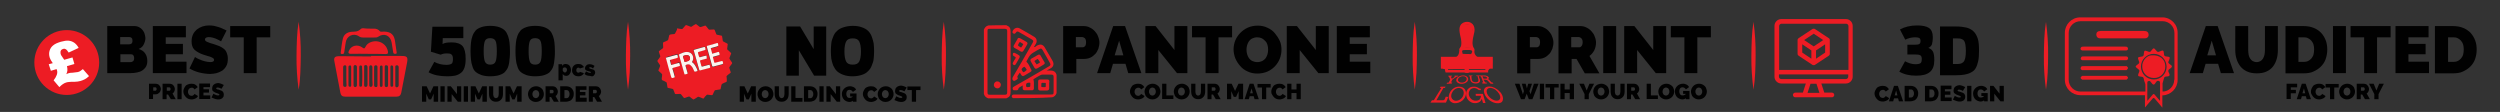 <?xml version="1.0" encoding="utf-8"?>
<!-- Generator: Adobe Illustrator 22.0.1, SVG Export Plug-In . SVG Version: 6.00 Build 0)  -->
<svg version="1.1" id="Layer_1" xmlns="http://www.w3.org/2000/svg" xmlns:xlink="http://www.w3.org/1999/xlink" x="0px" y="0px"
	 viewBox="0 0 1179.5 52.8" style="enable-background:new 0 0 1179.5 52.8;" xml:space="preserve">
<rect x="0" y="0" width="1179.5" height="52.8" fill="#333333" stroke="none"/>
<style type="text/css">
	.st0{fill:#ED1E25;}
	.st1{fill:#FFFFFF;stroke:#FFFFFF;stroke-width:2;stroke-miterlimit:10;}
	.st2{fill:#010101;}
	.st3{fill:#ED1C24;}
	.st4{fill:#FCF4EE;}
	.st5{fill:#FFFFFF;}
</style>
<g id="XMLID_785_">
	<path class="st0" d="M667.5,42.3c-0.4-2.7-0.6-5.3-0.8-8c-0.2-2.7-0.2-5.3-0.2-8c0-2.7,0.1-5.3,0.2-8c0.1-2.7,0.4-5.3,0.8-8
		c0.4,2.7,0.6,5.3,0.8,8c0.2,2.7,0.2,5.3,0.2,8c0,2.7-0.1,5.3-0.2,8C668.1,36.9,667.9,39.6,667.5,42.3z"/>
</g>
<g id="XMLID_783_">
	<path class="st0" d="M296.3,42.3c-0.4-2.7-0.6-5.3-0.8-8c-0.2-2.7-0.2-5.3-0.2-8c0-2.7,0.1-5.3,0.2-8c0.1-2.7,0.4-5.3,0.8-8
		c0.4,2.7,0.6,5.3,0.8,8c0.2,2.7,0.2,5.3,0.2,8c0,2.7-0.1,5.3-0.2,8C296.9,36.9,296.7,39.6,296.3,42.3z"/>
</g>
<g id="XMLID_781_">
	<path class="st0" d="M827.3,42.3c-0.4-2.7-0.6-5.3-0.8-8c-0.2-2.7-0.2-5.3-0.2-8c0-2.7,0.1-5.3,0.2-8c0.1-2.7,0.4-5.3,0.8-8
		c0.4,2.7,0.6,5.3,0.8,8c0.2,2.7,0.2,5.3,0.2,8c0,2.7-0.1,5.3-0.2,8C828,36.9,827.7,39.6,827.3,42.3z"/>
</g>
<g id="XMLID_461_">
	<path class="st0" d="M445.3,42.3c-0.4-2.7-0.6-5.3-0.8-8c-0.2-2.7-0.2-5.3-0.2-8c0-2.7,0.1-5.3,0.2-8c0.1-2.7,0.4-5.3,0.8-8
		c0.4,2.7,0.6,5.3,0.8,8c0.2,2.7,0.2,5.3,0.2,8c0,2.7-0.1,5.3-0.2,8C446,36.9,445.7,39.6,445.3,42.3z"/>
</g>
<g id="XMLID_777_">
	<path class="st0" d="M965.3,42.3c-0.4-2.7-0.6-5.3-0.8-8c-0.2-2.7-0.2-5.3-0.2-8c0-2.7,0.1-5.3,0.2-8c0.1-2.7,0.4-5.3,0.8-8
		c0.4,2.7,0.6,5.3,0.8,8c0.2,2.7,0.2,5.3,0.2,8c0,2.7-0.1,5.3-0.2,8C966,36.9,965.7,39.6,965.3,42.3z"/>
</g>
<path id="XMLID_774_" class="st1" d="M685.2,28.3"/>
<g>
	<g>
		<path class="st2" d="M715.8,34.5V12.3h9.6c1.1,0,2.1,0.2,3,0.7c0.9,0.4,1.7,1,2.4,1.8s1.2,1.5,1.5,2.5c0.4,0.9,0.6,1.9,0.6,2.8
			c0,1-0.2,1.9-0.5,2.9c-0.4,0.9-0.8,1.8-1.5,2.5s-1.4,1.3-2.3,1.7c-0.9,0.4-1.9,0.6-3,0.6h-3.6v6.8H715.8z M721.9,22.3h3.2
			c0.4,0,0.7-0.2,1-0.5c0.3-0.3,0.5-1,0.5-1.9c0-0.9-0.2-1.5-0.6-1.9c-0.4-0.3-0.8-0.5-1.1-0.5h-3.1V22.3z"/>
		<path class="st2" d="M735.3,34.5V12.3h10.2c1.1,0,2.1,0.2,3,0.7c0.9,0.4,1.7,1,2.4,1.8s1.2,1.5,1.5,2.5c0.4,0.9,0.6,1.9,0.6,2.8
			c0,1.3-0.3,2.5-0.8,3.6c-0.6,1.1-1.3,2-2.3,2.7l4.7,8.2h-6.9l-3.9-6.8h-2.3v6.8H735.3z M741.4,22.3h3.8c0.4,0,0.7-0.2,1-0.6
			c0.3-0.4,0.5-1,0.5-1.8c0-0.8-0.2-1.4-0.6-1.8c-0.4-0.4-0.8-0.6-1.1-0.6h-3.7V22.3z"/>
		<path class="st2" d="M756.4,34.5V12.3h6.1v22.2H756.4z"/>
		<path class="st2" d="M772.4,23.6v10.9h-6.1V12.3h4.8l8.9,11.3V12.3h6.1v22.2h-4.9L772.4,23.6z"/>
		<path class="st2" d="M807.2,17.6h-6.4v16.9h-6.1V17.6h-6.4v-5.3h18.9V17.6z"/>
		<path class="st2" d="M718,39.5h1.8l0.6,2.2l0.6-2.2h1.8l-1.2,3.5l0.5,1.5l1.6-5h2.2l-2.9,7.3h-1.7l-1-2.6l-1,2.6h-1.7l-2.9-7.3
			h2.2l1.6,5l0.5-1.5L718,39.5z"/>
		<path class="st2" d="M726.5,46.8v-7.3h2v7.3H726.5z"/>
		<path class="st2" d="M735.4,41.3h-2.1v5.5h-2v-5.5h-2.1v-1.7h6.2V41.3z"/>
		<path class="st2" d="M742.6,39.5v7.3h-2v-2.9h-2.4v2.9h-2v-7.3h2v2.7h2.4v-2.7H742.6z"/>
		<path class="st2" d="M747.3,39.5l1.3,3.2l1.3-3.2h2.2l-2.5,4.9v2.4h-2v-2.4l-2.5-4.9H747.3z"/>
		<path class="st2" d="M755.4,46.9c-0.6,0-1.1-0.1-1.5-0.3c-0.5-0.2-0.8-0.5-1.2-0.8c-0.3-0.3-0.6-0.7-0.7-1.2
			c-0.2-0.4-0.3-0.9-0.3-1.4c0-0.5,0.1-0.9,0.3-1.4c0.2-0.4,0.4-0.8,0.8-1.2s0.7-0.6,1.2-0.8c0.5-0.2,1-0.3,1.5-0.3
			c0.6,0,1.1,0.1,1.5,0.3c0.5,0.2,0.8,0.5,1.2,0.8c0.3,0.3,0.6,0.7,0.7,1.2c0.2,0.4,0.3,0.9,0.3,1.4c0,0.5-0.1,0.9-0.3,1.4
			c-0.2,0.4-0.4,0.8-0.8,1.2c-0.3,0.3-0.7,0.6-1.2,0.8C756.5,46.8,756,46.9,755.4,46.9z M753.8,43.2c0,0.2,0,0.5,0.1,0.7
			c0.1,0.2,0.2,0.4,0.3,0.6s0.3,0.3,0.5,0.4c0.2,0.1,0.5,0.2,0.7,0.2c0.3,0,0.5-0.1,0.7-0.2c0.2-0.1,0.4-0.3,0.5-0.4
			c0.1-0.2,0.2-0.4,0.3-0.6s0.1-0.5,0.1-0.7c0-0.2,0-0.5-0.1-0.7s-0.2-0.4-0.3-0.6c-0.1-0.2-0.3-0.3-0.5-0.4
			c-0.2-0.1-0.5-0.2-0.7-0.2c-0.3,0-0.5,0.1-0.7,0.2c-0.2,0.1-0.4,0.3-0.5,0.4c-0.1,0.2-0.2,0.4-0.3,0.6
			C753.8,42.7,753.8,42.9,753.8,43.2z"/>
		<path class="st2" d="M763.2,45.1c0.2,0,0.4-0.1,0.6-0.2c0.2-0.1,0.3-0.2,0.4-0.4c0.1-0.2,0.2-0.4,0.2-0.6s0.1-0.4,0.1-0.7v-3.7h2
			v3.7c0,0.5-0.1,1-0.2,1.4s-0.3,0.8-0.6,1.1s-0.6,0.6-1,0.8s-0.9,0.3-1.5,0.3c-0.6,0-1.1-0.1-1.5-0.3c-0.4-0.2-0.8-0.5-1-0.8
			c-0.3-0.3-0.5-0.7-0.6-1.1s-0.2-0.9-0.2-1.4v-3.7h2v3.7c0,0.2,0,0.5,0.1,0.7c0,0.2,0.1,0.4,0.2,0.6s0.2,0.3,0.4,0.4
			C762.8,45,763,45.1,763.2,45.1z"/>
		<path class="st2" d="M767.6,46.8v-7.3h3.3c0.4,0,0.7,0.1,1,0.2c0.3,0.1,0.6,0.3,0.8,0.6c0.2,0.2,0.4,0.5,0.5,0.8
			c0.1,0.3,0.2,0.6,0.2,0.9c0,0.4-0.1,0.8-0.3,1.2c-0.2,0.4-0.4,0.7-0.8,0.9l1.5,2.7h-2.3l-1.3-2.2h-0.7v2.2H767.6z M769.6,42.8h1.3
			c0.1,0,0.2-0.1,0.3-0.2c0.1-0.1,0.2-0.3,0.2-0.6c0-0.3-0.1-0.4-0.2-0.6c-0.1-0.1-0.2-0.2-0.4-0.2h-1.2V42.8z"/>
		<path class="st2" d="M776.9,46.8v-7.3h2V45h3.3v1.7H776.9z"/>
		<path class="st2" d="M786.1,46.9c-0.6,0-1.1-0.1-1.5-0.3c-0.5-0.2-0.8-0.5-1.2-0.8c-0.3-0.3-0.6-0.7-0.7-1.2
			c-0.2-0.4-0.3-0.9-0.3-1.4c0-0.5,0.1-0.9,0.3-1.4c0.2-0.4,0.4-0.8,0.8-1.2s0.7-0.6,1.2-0.8c0.5-0.2,1-0.3,1.5-0.3
			c0.6,0,1.1,0.1,1.5,0.3c0.5,0.2,0.8,0.5,1.2,0.8c0.3,0.3,0.6,0.7,0.7,1.2c0.2,0.4,0.3,0.9,0.3,1.4c0,0.5-0.1,0.9-0.3,1.4
			c-0.2,0.4-0.4,0.8-0.8,1.2c-0.3,0.3-0.7,0.6-1.2,0.8C787.1,46.8,786.6,46.9,786.1,46.9z M784.4,43.2c0,0.2,0,0.5,0.1,0.7
			c0.1,0.2,0.2,0.4,0.3,0.6s0.3,0.3,0.5,0.4c0.2,0.1,0.5,0.2,0.7,0.2c0.3,0,0.5-0.1,0.7-0.2c0.2-0.1,0.4-0.3,0.5-0.4
			c0.1-0.2,0.2-0.4,0.3-0.6s0.1-0.5,0.1-0.7c0-0.2,0-0.5-0.1-0.7s-0.2-0.4-0.3-0.6c-0.1-0.2-0.3-0.3-0.5-0.4
			c-0.2-0.1-0.5-0.2-0.7-0.2c-0.3,0-0.5,0.1-0.7,0.2c-0.2,0.1-0.4,0.3-0.5,0.4c-0.1,0.2-0.2,0.4-0.3,0.6
			C784.5,42.7,784.4,42.9,784.4,43.2z"/>
		<path class="st2" d="M795.6,46.2c-0.5,0.4-1.1,0.7-1.8,0.7c-0.5,0-0.9-0.1-1.4-0.3c-0.4-0.2-0.8-0.4-1.1-0.7s-0.6-0.7-0.8-1.2
			c-0.2-0.5-0.3-1-0.3-1.6c0-0.5,0.1-1,0.3-1.4c0.2-0.4,0.5-0.8,0.8-1.1s0.7-0.6,1.2-0.8c0.5-0.2,0.9-0.3,1.5-0.3
			c0.3,0,0.6,0,0.9,0.1c0.3,0.1,0.6,0.2,0.8,0.3c0.3,0.1,0.5,0.3,0.7,0.5c0.2,0.2,0.4,0.4,0.5,0.7l-1.5,1.1
			c-0.1-0.3-0.4-0.5-0.6-0.7c-0.3-0.2-0.6-0.3-0.9-0.3c-0.2,0-0.5,0-0.7,0.1c-0.2,0.1-0.4,0.2-0.5,0.4c-0.1,0.2-0.3,0.4-0.3,0.6
			c-0.1,0.2-0.1,0.5-0.1,0.8c0,0.3,0,0.5,0.1,0.8s0.2,0.4,0.3,0.6c0.1,0.2,0.3,0.3,0.5,0.4c0.2,0.1,0.4,0.1,0.7,0.1
			c0.6,0,1.1-0.2,1.5-0.7h-1.3v-1.4h3v3.9h-1.7V46.2z"/>
		<path class="st2" d="M801.5,46.9c-0.6,0-1.1-0.1-1.5-0.3c-0.5-0.2-0.8-0.5-1.2-0.8c-0.3-0.3-0.6-0.7-0.7-1.2
			c-0.2-0.4-0.3-0.9-0.3-1.4c0-0.5,0.1-0.9,0.3-1.4c0.2-0.4,0.4-0.8,0.8-1.2s0.7-0.6,1.2-0.8c0.5-0.2,1-0.3,1.5-0.3
			c0.6,0,1.1,0.1,1.5,0.3c0.5,0.2,0.8,0.5,1.2,0.8c0.3,0.3,0.6,0.7,0.7,1.2c0.2,0.4,0.3,0.9,0.3,1.4c0,0.5-0.1,0.9-0.3,1.4
			c-0.2,0.4-0.4,0.8-0.8,1.2c-0.3,0.3-0.7,0.6-1.2,0.8C802.5,46.8,802,46.9,801.5,46.9z M799.9,43.2c0,0.2,0,0.5,0.1,0.7
			c0.1,0.2,0.2,0.4,0.3,0.6s0.3,0.3,0.5,0.4c0.2,0.1,0.5,0.2,0.7,0.2c0.3,0,0.5-0.1,0.7-0.2c0.2-0.1,0.4-0.3,0.5-0.4
			c0.1-0.2,0.2-0.4,0.3-0.6s0.1-0.5,0.1-0.7c0-0.2,0-0.5-0.1-0.7s-0.2-0.4-0.3-0.6c-0.1-0.2-0.3-0.3-0.5-0.4
			c-0.2-0.1-0.5-0.2-0.7-0.2c-0.3,0-0.5,0.1-0.7,0.2c-0.2,0.1-0.4,0.3-0.5,0.4c-0.1,0.2-0.2,0.4-0.3,0.6
			C799.9,42.7,799.9,42.9,799.9,43.2z"/>
	</g>
	<g>
		<g id="XMLID_700_">
			<path id="XMLID_701_" class="st3" d="M691.9,33.9c-2.9,0-5.8,0-8.7,0c-0.7,0-1.5,0.2-1.4-0.9c0-0.1,0-0.3-0.1-0.3
				c-2.6-0.6-1.1-2.7-1.5-4.1c-0.2-0.9,0.4-1.2,1.2-1.2c1.1,0,2.2,0,3.3,0c2.6,0,3.7-1.1,3.8-3.6c0-0.3-0.1-0.7,0.1-0.9
				c1.7-2,0.7-4.2,0.3-6.3c-0.2-1-0.4-2-0.3-3.1c0.1-1.9,1.5-3.1,3.4-3.2c1.8-0.1,3.3,1.1,3.6,2.8c0.3,1.3-0.1,2.5-0.4,3.8
				c-0.4,2-1.1,4,0.3,6c0.3,0.4,0.1,1,0.1,1.5c0,1.5,1.4,2.9,2.9,2.9c1,0,2-0.1,3,0c0.8,0.1,2-0.6,2.4,0.7c0.5,1.9-0.6,3.5-1.2,4.5
				c-1.4,2.3-3.3,1.1-5,1.3C695.8,34.1,693.8,33.9,691.9,33.9z M694.1,25.5c0.8-1.3,0.6-1.8-0.7-1.9c-0.7,0-1.5,0-2.2,0
				c-1.5,0-1.6,0.2-1.1,1.8C691.3,25.5,692.7,25.5,694.1,25.5z M692,31.2c3.1,0,6.1,0,9.2,0c0.9,0,1.6,0.1,1.6-1.3
				c0-1.3-0.7-1.2-1.5-1.2c-6.1,0-12.3,0-18.4,0c-1,0-1.4,0.2-1.4,1.3c0,1.1,0.5,1.2,1.3,1.2C685.9,31.1,688.9,31.2,692,31.2z
				 M690.7,20.1c0,2.4,0.4,2.7,2.4,2.3c0.3-0.1,0.7,0,0.6-0.6c-0.6-2.4,0.5-4.7,0.8-7c0.2-1.2,0-2.2-1-2.9c-0.8-0.6-1.8-0.5-2.6,0
				c-0.9,0.6-1.1,1.6-1,2.8C690,16.6,690.9,18.3,690.7,20.1z M683.2,32.6c0,0.1,0,0.3,0,0.4c5.8,0.1,11.8,0,17.6,0
				c0-0.1,0-0.4,0-0.4C694.9,32.6,689.1,32.6,683.2,32.6z M695.6,27.3c0-0.1,0-0.1,0-0.2c-2.3,0-4.6,0-6.8,0c0,0.1,0,0.1,0,0.2
				C691,27.3,693.3,27.3,695.6,27.3z"/>
		</g>
		<g id="XMLID_683_">
			<path id="XMLID_699_" class="st3" d="M698.7,45.2c-0.8,0-1.6,0-2.4,0c0-0.3-0.1-0.6-0.1-0.9c0.1,0,0.1,0,0.1,0c1.1,0,2.1,0,3.2,0
				c0.1,0,0.2,0,0.2,0.2c0.3,1.2,0.7,2.5,1.1,3.9c0.1,0.2,0,0.2-0.1,0.2c-0.3,0-0.5,0-0.8,0c-0.1,0-0.2,0-0.3-0.2
				c-0.1-0.5-0.2-1-0.4-1.5c0-0.1,0-0.1-0.1-0.2c0,0,0,0-0.1,0.1c-0.3,1-1.1,1.6-2.3,1.8c-1.2,0.2-2.3,0-3.3-0.8
				c-1-0.7-1.5-1.7-1.6-2.7c-0.2-1.2,0-2.3,0.8-3.1c0.7-0.8,1.7-1.2,3-1.1c0.8,0,1.6,0.3,2.3,0.8c0.1,0.1,0.2,0.1,0.3,0.1
				c0.1,0,0.2,0,0.3,0c0.1,0.2,0.1,0.5,0.2,0.7c-0.1,0-0.3,0-0.4,0c-0.2,0-0.4,0-0.6,0c-0.2-0.1-0.3-0.2-0.4-0.3
				c-1.2-1-3-0.8-3.8,0.3c-0.7,1-0.8,2.3,0.1,3.6c0.7,1,1.7,1.5,3,1.4c0.5,0,0.9-0.2,1.3-0.4C698.5,46.5,698.7,45.9,698.7,45.2z"/>
			<path id="XMLID_696_" class="st3" d="M700.7,38.9c0.2,0,0.4,0,0.6,0c0.1,0.2,0.2,0.3,0.2,0.5c-0.7,0-1.4,0-2.1,0
				c-0.1-0.2-0.1-0.3-0.2-0.5c0.2,0,0.4,0,0.6,0c-0.4-1.1-0.8-2-1.1-2.9c-0.2,0-0.3,0-0.5,0c0-0.1-0.1-0.2-0.1-0.4c0,0,0.1,0,0.1,0
				c0.7,0,1.4,0,2.1,0c0.3,0,0.5,0,0.8,0.1c1,0.2,1.7,1,1.2,1.4c-0.1,0.1-0.2,0.1-0.4,0.2c0.5,0.1,0.8,0.4,1,0.7
				c0.2,0.2,0.5,0.5,0.7,0.8c0.1,0.1,0.1,0.1,0.2,0.1c0.1,0,0.3,0,0.4,0c0.1,0.2,0.2,0.4,0.4,0.6c-0.4,0-0.8,0-1.3,0
				c-0.2-0.2-0.4-0.4-0.6-0.6c-0.2-0.3-0.5-0.5-0.7-0.8c-0.1-0.1-0.2-0.2-0.3-0.2c-0.3-0.2-0.6-0.3-1-0.3c-0.3,0-0.5,0-0.8,0
				C700.2,38,700.4,38.4,700.7,38.9z M699.4,36c0.1,0.3,0.3,0.7,0.5,1.1c0.3,0,0.6,0,0.9,0c0.1,0,0.3,0,0.4,0c0.4,0,0.6-0.2,0.4-0.5
				c-0.2-0.3-0.5-0.5-0.9-0.5c-0.1,0-0.2,0-0.2,0C700.1,36,699.8,36,699.4,36z"/>
			<path id="XMLID_693_" class="st3" d="M708.3,44.1c0.7,1.1,1,2.2,0.7,3.2c-0.3,1.1-1.3,1.5-2.8,1.4c-1.8-0.1-4.3-1.5-5.5-3.7
				c-0.6-1.2-0.8-2.2-0.4-3c0.4-0.9,1.3-1.2,2.6-1.2c1.4,0.1,3.1,0.8,4.5,2.3C707.8,43.4,708.1,43.8,708.3,44.1z M701.6,44.1
				c0.2,0.6,0.5,1.1,1.1,1.7c2,2.1,4.9,2.3,5.1,0.4c0.2-1.2-0.9-2.8-2.2-3.8c-1.5-1.1-3.3-1.2-3.9-0.3
				C701.3,42.6,701.3,43.3,701.6,44.1z"/>
			<path id="XMLID_690_" class="st3" d="M692.7,37.3c0,0.6-0.3,1.2-1.1,1.7c-1.3,0.8-3.1,0.7-4-0.1c-0.5-0.4-0.6-0.9-0.5-1.4
				c0.1-0.5,0.4-0.9,0.9-1.2c0.7-0.5,1.5-0.7,2.4-0.7c1.1,0,1.9,0.5,2.2,1.2c0,0.1,0.1,0.2,0.1,0.3
				C692.6,37.2,692.6,37.3,692.7,37.3z M687.9,37.4c0,0,0,0.1,0,0.1c-0.1,0.4,0,0.8,0.5,1.1c0.8,0.6,2.2,0.5,3-0.2
				c0.7-0.6,0.8-1.5,0.2-2c-0.6-0.6-2-0.6-2.9,0C688.2,36.7,688,37,687.9,37.4z"/>
			<path id="XMLID_687_" class="st3" d="M691.7,44c-0.1,1.3-0.6,2.4-1.7,3.4c-1.1,0.9-2.3,1.3-3.6,1.3c-1.8-0.1-3.3-1.5-2.8-3.7
				c0.2-1.2,0.9-2.3,1.9-3.1c1-0.8,2.1-1.1,3.2-1c1.4,0.1,2.7,0.9,2.9,2.5C691.7,43.6,691.7,43.9,691.7,44z M684.9,44.1
				c0,0.1-0.1,0.2-0.1,0.3c-0.2,0.8-0.2,1.5,0.3,2.2c1,1.4,3.1,1.2,4.5-0.3c1.1-1.2,1.3-3,0.5-4c-0.8-1-2.5-1.1-3.8-0.1
				C685.6,42.7,685.2,43.4,684.9,44.1z"/>
			<path id="XMLID_686_" class="st3" d="M693.5,36c-0.2,0-0.3,0-0.5,0c0-0.1,0-0.2,0-0.4c0.6,0,1.1,0,1.7,0c0,0.1,0,0.2,0,0.3
				c-0.2,0-0.3,0-0.5,0c0,0,0,0,0,0c0,0.5,0.1,1.1,0.2,1.7c0,0.3,0.2,0.5,0.4,0.8c0.3,0.2,0.6,0.3,1.1,0.4c0.3,0,0.7,0,1-0.1
				c0.4-0.1,0.6-0.4,0.6-0.7c0-0.1,0-0.3,0-0.4c-0.1-0.6-0.3-1.1-0.4-1.7c0,0,0,0,0,0c-0.2,0-0.3,0-0.5,0c-0.1,0-0.1,0-0.1-0.1
				c0-0.1,0-0.2-0.1-0.2c0,0,0,0,0.1,0c0.5,0,1.1,0,1.6,0c0,0,0,0,0,0c0,0.1,0.1,0.2,0.1,0.3c-0.2,0-0.3,0-0.5,0c0,0,0,0.1,0,0.1
				c0.1,0.5,0.3,1,0.5,1.5c0.1,0.3,0.1,0.7,0,1c-0.3,0.6-1,0.9-2,0.9c-1.3,0-2.2-0.7-2.4-1.4c0-0.1-0.1-0.3-0.1-0.4
				C693.5,37.1,693.5,36.6,693.5,36C693.5,36.1,693.5,36.1,693.5,36z"/>
			<path id="XMLID_685_" class="st3" d="M682.5,39.5c0.1-0.2,0.2-0.3,0.3-0.5c0.2,0,0.4,0,0.6,0c0,0,0-0.1,0.1-0.1
				c0.2-0.4,0.5-0.9,0.7-1.3c0,0,0-0.1,0-0.1c-0.2-0.5-0.4-0.9-0.6-1.4c0,0,0,0-0.1,0c-0.1,0-0.2,0-0.3,0c0.1-0.1,0.2-0.2,0.2-0.4
				c0,0,0.1,0,0.1,0c0.5,0,1,0,1.5,0c0.1,0,0.1,0,0.1,0.1c0,0.1-0.1,0.2-0.1,0.2c0,0.1-0.1,0.1-0.1,0.1c-0.1,0-0.2,0-0.4,0
				c0.1,0.4,0.3,0.7,0.5,1.1c0.6-0.4,1.1-0.7,1.6-1.1c-0.2,0-0.4,0-0.5,0c0.1-0.1,0.1-0.2,0.2-0.4c0.6,0,1.1,0,1.7,0
				c0,0.1-0.1,0.2-0.1,0.4c-0.1,0-0.2,0-0.4,0c0,0-0.1,0-0.1,0c-0.7,0.4-1.4,0.9-2.1,1.4c0,0-0.1,0.1-0.1,0.1
				c-0.2,0.4-0.4,0.9-0.6,1.3c0,0,0,0,0,0c0.2,0,0.4,0,0.6,0c-0.1,0.2-0.2,0.3-0.2,0.5C683.9,39.5,683.2,39.5,682.5,39.5z"/>
			<path id="XMLID_684_" class="st3" d="M683.3,45.7c-0.3,0.9-0.7,1.8-1.1,2.7c-2.4,0-4.9,0-7.3,0c0.2-0.4,0.5-0.7,0.7-1.1
				c0.2,0,0.5,0,0.7,0c0.1,0,0.2,0,0.3-0.2c1.3-2.1,2.4-4,3.4-5.5c0,0,0-0.1,0-0.1c-0.2,0-0.4,0-0.7,0c0.1-0.2,0.3-0.4,0.4-0.6
				c0.8,0,1.5,0,2.3,0c-0.1,0.2-0.2,0.4-0.3,0.6c-0.2,0-0.5,0-0.7,0c-0.9,1.6-2,3.5-3.3,5.8c0.1,0,0.1,0,0.2,0c1,0,1.9,0,2.9,0
				c0.4,0,0.8-0.2,0.9-0.7c0.1-0.3,0.3-0.6,0.4-1C682.6,45.7,682.9,45.7,683.3,45.7z"/>
		</g>
		<rect id="XMLID_682_" x="688.4" y="26.9" class="st3" width="7.3" height="0.6"/>
		<rect id="XMLID_681_" x="679.8" y="26.8" class="st3" width="24.5" height="5.6"/>
		<rect id="XMLID_680_" x="689.6" y="11.4" class="st3" width="5" height="11.2"/>
		<rect id="XMLID_679_" x="691.4" y="31" class="st3" width="1.4" height="3.2"/>
		<rect id="XMLID_678_" x="682" y="33" class="st3" width="20.1" height="1.2"/>
		<rect id="XMLID_675_" x="691.4" y="31.5" class="st3" width="1.3" height="2.7"/>
		<rect id="XMLID_674_" x="691" y="31.5" class="st3" width="2" height="2.7"/>
	</g>
</g>
<g>
	<g>
		<path class="st2" d="M211,36c-3.6,0-6.5-0.6-8.8-1.9l2.7-4.9c1.7,0.9,3.6,1.4,5.7,1.4c1.1,0,1.9-0.2,2.4-0.5
			c0.5-0.3,0.7-1.1,0.7-2.2c0-1.1-0.2-1.8-0.7-2.2c-0.4-0.4-1.2-0.5-2.1-0.5c-1.3,0-2.2,0.2-3,0.6l-4.6-1.4l0.7-11.8h14.6V18h-9.7
			l-0.1,2.8c0.8-0.6,2.3-0.8,4.4-0.8c2.3,0,4,0.6,5,1.7c1,1.2,1.5,3.2,1.5,6.1c0,1.7-0.2,3.1-0.6,4.2c-0.4,1.1-1,2-1.8,2.5
			c-0.8,0.6-1.7,1-2.7,1.2C213.7,35.9,212.5,36,211,36z"/>
		<path class="st2" d="M231.3,36c-1.6,0-3-0.2-4.2-0.6c-1.1-0.4-2-0.9-2.7-1.5s-1.2-1.5-1.5-2.6c-0.4-1.1-0.6-2.1-0.7-3.2
			c-0.1-1.1-0.2-2.4-0.2-4c0-1.5,0.1-2.8,0.2-3.9s0.3-2.1,0.7-3.2c0.4-1.1,0.9-1.9,1.5-2.6s1.6-1.2,2.7-1.6c1.2-0.4,2.6-0.6,4.2-0.6
			s3,0.2,4.2,0.6c1.1,0.4,2,0.9,2.7,1.6c0.6,0.6,1.1,1.5,1.5,2.6s0.6,2.2,0.7,3.2c0.1,1,0.2,2.3,0.2,3.9c0,1.1,0,2.1-0.1,3
			c-0.1,0.8-0.2,1.7-0.3,2.6c-0.1,0.9-0.4,1.6-0.6,2.2c-0.3,0.6-0.6,1.2-1.1,1.7c-0.4,0.6-1,1-1.6,1.3c-0.6,0.3-1.4,0.6-2.3,0.8
			C233.5,35.9,232.5,36,231.3,36z M231.3,30.5c1.3,0,2.1-0.5,2.5-1.4c0.4-0.9,0.6-2.6,0.6-5c0-2.4-0.2-4-0.6-4.8s-1.2-1.3-2.5-1.3
			c-1.3,0-2.1,0.4-2.5,1.3c-0.4,0.9-0.6,2.5-0.6,4.8c0,2.4,0.2,4.1,0.6,5C229.2,30,230,30.5,231.3,30.5z"/>
		<path class="st2" d="M252.5,36c-1.6,0-3-0.2-4.2-0.6c-1.1-0.4-2-0.9-2.7-1.5s-1.2-1.5-1.5-2.6c-0.4-1.1-0.6-2.1-0.7-3.2
			c-0.1-1.1-0.2-2.4-0.2-4c0-1.5,0.1-2.8,0.2-3.9s0.3-2.1,0.7-3.2c0.4-1.1,0.9-1.9,1.5-2.6s1.6-1.2,2.7-1.6c1.2-0.4,2.6-0.6,4.2-0.6
			s3,0.2,4.2,0.6c1.1,0.4,2,0.9,2.7,1.6c0.6,0.6,1.1,1.5,1.5,2.6s0.6,2.2,0.7,3.2c0.1,1,0.2,2.3,0.2,3.9c0,1.1,0,2.1-0.1,3
			c-0.1,0.8-0.2,1.7-0.3,2.6c-0.1,0.9-0.4,1.6-0.6,2.2c-0.3,0.6-0.6,1.2-1.1,1.7c-0.4,0.6-1,1-1.6,1.3c-0.6,0.3-1.4,0.6-2.3,0.8
			C254.7,35.9,253.6,36,252.5,36z M252.5,30.5c1.3,0,2.1-0.5,2.5-1.4c0.4-0.9,0.6-2.6,0.6-5c0-2.4-0.2-4-0.6-4.8s-1.2-1.3-2.5-1.3
			c-1.3,0-2.1,0.4-2.5,1.3c-0.4,0.9-0.6,2.5-0.6,4.8c0,2.4,0.2,4.1,0.6,5C250.3,30,251.2,30.5,252.5,30.5z"/>
		<path class="st2" d="M267.2,35.8c-0.4,0-0.7-0.1-1-0.2c-0.3-0.2-0.5-0.4-0.7-0.7v3h-2v-7.6h1.7v0.8c0.2-0.3,0.4-0.5,0.7-0.7
			c0.3-0.2,0.6-0.2,1-0.2c0.4,0,0.7,0.1,1,0.2s0.6,0.3,0.8,0.6s0.4,0.5,0.5,0.9c0.1,0.3,0.2,0.7,0.2,1.1c0,0.4-0.1,0.8-0.2,1.1
			c-0.1,0.3-0.3,0.6-0.5,0.9c-0.2,0.3-0.4,0.5-0.7,0.6C267.8,35.7,267.5,35.8,267.2,35.8z M266.5,34.2c0.1,0,0.3,0,0.4-0.1
			c0.1-0.1,0.2-0.1,0.3-0.3c0.1-0.1,0.2-0.2,0.2-0.4c0.1-0.1,0.1-0.3,0.1-0.5c0-0.3-0.1-0.6-0.3-0.8c-0.2-0.2-0.5-0.3-0.8-0.3
			c-0.4,0-0.7,0.2-0.9,0.6v0.9c0.1,0.2,0.2,0.4,0.4,0.6S266.3,34.2,266.5,34.2z"/>
		<path class="st2" d="M269.9,33c0-0.4,0.1-0.7,0.2-1.1c0.1-0.3,0.3-0.6,0.6-0.9c0.2-0.3,0.6-0.5,0.9-0.6c0.4-0.2,0.8-0.2,1.3-0.2
			c0.7,0,1.2,0.1,1.6,0.4s0.8,0.6,1,1.1l-1.9,0.6c-0.2-0.3-0.4-0.4-0.7-0.4c-0.3,0-0.5,0.1-0.7,0.3c-0.2,0.2-0.3,0.5-0.3,0.9
			c0,0.4,0.1,0.7,0.3,0.9c0.2,0.2,0.4,0.3,0.7,0.3c0.3,0,0.6-0.1,0.7-0.4l1.9,0.6c-0.2,0.4-0.5,0.8-1,1.1s-1,0.4-1.6,0.4
			c-0.5,0-0.9-0.1-1.3-0.2c-0.4-0.2-0.7-0.4-0.9-0.6c-0.3-0.3-0.4-0.6-0.6-0.9S269.9,33.4,269.9,33z"/>
		<path class="st2" d="M278.3,35.8c-0.5,0-0.9-0.1-1.4-0.2c-0.5-0.2-0.8-0.4-1.1-0.7l0.7-1.2c0.3,0.2,0.7,0.4,1,0.5s0.6,0.2,0.9,0.2
			c0.3,0,0.4-0.1,0.4-0.3c0-0.1-0.1-0.2-0.2-0.2s-0.3-0.1-0.6-0.2c-0.4-0.1-0.7-0.2-1-0.3s-0.5-0.2-0.6-0.3
			c-0.2-0.1-0.3-0.3-0.3-0.4s-0.1-0.3-0.1-0.5c0-0.3,0.1-0.5,0.2-0.8c0.1-0.2,0.3-0.4,0.5-0.6c0.2-0.2,0.4-0.3,0.7-0.4
			c0.3-0.1,0.6-0.1,0.9-0.1c0.4,0,0.8,0.1,1.1,0.2s0.7,0.3,1.1,0.6l-0.7,1.2c-0.3-0.2-0.6-0.4-0.8-0.5c-0.2-0.1-0.4-0.1-0.6-0.1
			c-0.1,0-0.2,0-0.3,0.1s-0.1,0.1-0.1,0.2c0,0.1,0.1,0.2,0.2,0.3c0.1,0.1,0.3,0.1,0.6,0.2c0.4,0.1,0.7,0.2,1,0.3
			c0.3,0.1,0.5,0.2,0.6,0.4c0.2,0.1,0.3,0.3,0.3,0.5c0.1,0.2,0.1,0.4,0.1,0.6c0,0.3-0.1,0.5-0.2,0.7c-0.1,0.2-0.3,0.4-0.4,0.6
			c-0.2,0.2-0.4,0.3-0.7,0.4S278.7,35.8,278.3,35.8z"/>
		<path class="st2" d="M204.6,48v-3.8l-1.2,2.7h-1.1l-1.2-2.7V48h-2v-7.3h2.2l1.6,3.4l1.6-3.4h2.2V48H204.6z"/>
		<path class="st2" d="M207.8,48v-7.3h2V48H207.8z"/>
		<path class="st2" d="M213.1,44.4V48h-2v-7.3h1.6l2.9,3.7v-3.7h2V48H216L213.1,44.4z"/>
		<path class="st2" d="M218.8,48v-7.3h2V48H218.8z"/>
		<path class="st2" d="M227.6,48v-3.8l-1.2,2.7h-1.1l-1.2-2.7V48h-2v-7.3h2.2l1.6,3.4l1.6-3.4h2.2V48H227.6z"/>
		<path class="st2" d="M234,46.3c0.2,0,0.4-0.1,0.6-0.2c0.2-0.1,0.3-0.2,0.4-0.4c0.1-0.2,0.2-0.4,0.2-0.6s0.1-0.4,0.1-0.7v-3.7h2
			v3.7c0,0.5-0.1,1-0.2,1.4s-0.3,0.8-0.6,1.1s-0.6,0.6-1,0.8s-0.9,0.3-1.5,0.3c-0.6,0-1.1-0.1-1.5-0.3c-0.4-0.2-0.8-0.5-1-0.8
			c-0.3-0.3-0.5-0.7-0.6-1.1s-0.2-0.9-0.2-1.4v-3.7h2v3.7c0,0.2,0,0.5,0.1,0.7c0,0.2,0.1,0.4,0.2,0.6s0.2,0.3,0.4,0.4
			C233.6,46.3,233.8,46.3,234,46.3z"/>
		<path class="st2" d="M244,48v-3.8l-1.2,2.7h-1.1l-1.2-2.7V48h-2v-7.3h2.2l1.6,3.4l1.6-3.4h2.2V48H244z"/>
		<path class="st2" d="M252.8,48.1c-0.6,0-1.1-0.1-1.5-0.3c-0.5-0.2-0.8-0.5-1.2-0.8c-0.3-0.3-0.6-0.7-0.7-1.2
			c-0.2-0.4-0.3-0.9-0.3-1.4c0-0.5,0.1-0.9,0.3-1.4c0.2-0.4,0.4-0.8,0.8-1.2s0.7-0.6,1.2-0.8c0.5-0.2,1-0.3,1.5-0.3
			c0.6,0,1.1,0.1,1.5,0.3c0.5,0.2,0.8,0.5,1.2,0.8c0.3,0.3,0.6,0.7,0.7,1.2c0.2,0.4,0.3,0.9,0.3,1.4c0,0.5-0.1,0.9-0.3,1.4
			c-0.2,0.4-0.4,0.8-0.8,1.2c-0.3,0.3-0.7,0.6-1.2,0.8C253.8,48,253.3,48.1,252.8,48.1z M251.2,44.4c0,0.2,0,0.5,0.1,0.7
			c0.1,0.2,0.2,0.4,0.3,0.6s0.3,0.3,0.5,0.4c0.2,0.1,0.5,0.2,0.7,0.2c0.3,0,0.5-0.1,0.7-0.2c0.2-0.1,0.4-0.3,0.5-0.4
			c0.1-0.2,0.2-0.4,0.3-0.6s0.1-0.5,0.1-0.7c0-0.2,0-0.5-0.1-0.7s-0.2-0.4-0.3-0.6c-0.1-0.2-0.3-0.3-0.5-0.4
			c-0.2-0.1-0.5-0.2-0.7-0.2c-0.3,0-0.5,0.1-0.7,0.2c-0.2,0.1-0.4,0.3-0.5,0.4c-0.1,0.2-0.2,0.4-0.3,0.6
			C251.2,43.9,251.2,44.1,251.2,44.4z"/>
		<path class="st2" d="M257.4,48v-7.3h3.3c0.4,0,0.7,0.1,1,0.2c0.3,0.1,0.6,0.3,0.8,0.6c0.2,0.2,0.4,0.5,0.5,0.8
			c0.1,0.3,0.2,0.6,0.2,0.9c0,0.4-0.1,0.8-0.3,1.2c-0.2,0.4-0.4,0.7-0.8,0.9l1.5,2.7h-2.3l-1.3-2.2h-0.7V48H257.4z M259.4,44h1.3
			c0.1,0,0.2-0.1,0.3-0.2c0.1-0.1,0.2-0.3,0.2-0.6c0-0.3-0.1-0.4-0.2-0.6c-0.1-0.1-0.2-0.2-0.4-0.2h-1.2V44z"/>
		<path class="st2" d="M264.3,48v-7.3h2.8c0.6,0,1.1,0.1,1.6,0.3c0.5,0.2,0.8,0.5,1.1,0.8c0.3,0.3,0.5,0.7,0.7,1.2s0.2,0.9,0.2,1.4
			c0,0.6-0.1,1.1-0.3,1.5c-0.2,0.4-0.4,0.8-0.7,1.1c-0.3,0.3-0.7,0.6-1.2,0.7c-0.5,0.2-1,0.3-1.5,0.3H264.3z M268.7,44.4
			c0-0.3,0-0.5-0.1-0.8s-0.2-0.4-0.3-0.6c-0.1-0.2-0.3-0.3-0.5-0.4c-0.2-0.1-0.4-0.1-0.7-0.1h-0.8v3.8h0.8c0.3,0,0.5,0,0.7-0.1
			c0.2-0.1,0.4-0.2,0.5-0.4c0.1-0.2,0.2-0.4,0.3-0.6C268.7,44.9,268.7,44.6,268.7,44.4z"/>
		<path class="st2" d="M276.8,46.3V48h-5.2v-7.3h5.1v1.7h-3.1v1h2.6v1.6h-2.6v1.1H276.8z"/>
		<path class="st2" d="M277.8,48v-7.3h3.3c0.4,0,0.7,0.1,1,0.2c0.3,0.1,0.6,0.3,0.8,0.6c0.2,0.2,0.4,0.5,0.5,0.8
			c0.1,0.3,0.2,0.6,0.2,0.9c0,0.4-0.1,0.8-0.3,1.2c-0.2,0.4-0.4,0.7-0.8,0.9l1.5,2.7h-2.3l-1.3-2.2h-0.7V48H277.8z M279.8,44h1.3
			c0.1,0,0.2-0.1,0.3-0.2c0.1-0.1,0.2-0.3,0.2-0.6c0-0.3-0.1-0.4-0.2-0.6c-0.1-0.1-0.2-0.2-0.4-0.2h-1.2V44z"/>
	</g>
	<g>
		<path id="XMLID_653_" class="st3" d="M175,26.4c4.8,0,9.6,0,14.4,0c2.6,0,3.1,0.5,2.7,2.9c-0.9,4.8-1.9,9.7-2.8,14.5
			c-0.3,1.3-1,1.8-2.3,1.8c-8,0-16.1,0-24.1,0c-1.4,0-2-0.5-2.3-1.8c-1-5.1-1.9-10.2-2.9-15.2c-0.3-1.7,0.8-2.1,2.2-2.1
			c4,0,7.9,0.1,11.9,0.1c1.1,0,2.2,0,3.3,0C175,26.5,175,26.5,175,26.4z M170.3,30.9c-0.7-0.1-0.8,0.3-0.8,0.8c0,2.8,0,5.6,0,8.4
			c0,0.5,0.1,0.9,0.7,0.8c0.3,0,0.5-0.1,0.6-0.4c0.2-3.1,0.2-6.1,0-9.2C170.7,31.1,170.6,30.9,170.3,30.9z M164.9,30.9
			c-0.4,0.1-0.5,0.4-0.5,0.7c0,2.9,0,5.7,0,8.6c0,0.3,0.1,0.6,0.5,0.7c0.6,0.2,0.8-0.2,0.8-0.7c0-2.8,0-5.7,0-8.5
			C165.7,31.1,165.5,30.7,164.9,30.9z M185,40.9c0.7-0.1,0.5-0.6,0.5-1c0-2.6,0-5.2,0-7.9c0-0.4,0.1-0.9-0.5-1.1
			c-0.8-0.2-0.8,0.4-0.8,0.9c0,2.7,0,5.4,0,8.1C184.2,40.5,184.2,41.1,185,40.9z M176.5,35.9c0,1.4,0,2.8,0,4.2c0,0.6,0.2,1,0.9,1
			c0.6,0,0.7-0.4,0.7-0.9c0-2.8,0-5.5,0-8.3c0-0.5,0-1.1-0.8-1.1c-0.7,0-0.8,0.5-0.8,1C176.5,33.2,176.5,34.5,176.5,35.9z
			 M168.4,36.1C168.4,36.1,168.4,36.1,168.4,36.1c0-1.5,0-3,0-4.5c0-0.5-0.3-0.9-0.8-0.9c-0.6,0-0.8,0.4-0.8,0.9c0,2.8,0,5.7,0,8.5
			c0,0.5,0.2,0.9,0.7,1c0.6,0,0.9-0.4,0.9-1C168.4,38.8,168.4,37.4,168.4,36.1z M186.5,36c0,1.4,0,2.7,0,4.1c0,0.5,0,1.1,0.7,1.1
			c0.6,0,0.9-0.5,0.9-1.1c0-2.8,0-5.6,0-8.3c0-0.6-0.2-1-0.9-1c-0.8,0-0.7,0.6-0.7,1.1C186.5,33.3,186.5,34.6,186.5,36z M173.4,36
			c0-1.4,0-2.7,0-4.1c0-0.6-0.1-1.2-0.9-1.2c-0.8,0-0.7,0.6-0.7,1.1c0,2.7,0,5.4,0,8.1c0,0.5,0,1.1,0.7,1.1c0.8,0,0.9-0.6,0.9-1.2
			C173.4,38.6,173.4,37.3,173.4,36z M181.5,35.8c0,1.4,0,2.7,0,4.1c0,0.6,0,1.2,0.8,1.2c0.7,0,0.8-0.5,0.8-1.1c0-2.7,0-5.4,0-8.1
			c0-0.6-0.1-1.1-0.8-1.1c-0.9-0.1-0.8,0.6-0.8,1.2C181.5,33.3,181.5,34.6,181.5,35.8z M163.4,36.1
			C163.4,36.1,163.4,36.1,163.4,36.1c0-1.4,0-2.8,0-4.3c0-0.4,0.1-1-0.6-1c-0.6,0-0.9,0.3-0.9,0.9c0,2.8,0,5.6,0,8.3
			c0,0.6,0.2,1,0.9,1c0.8,0,0.7-0.6,0.7-1.1C163.4,38.7,163.4,37.4,163.4,36.1z M175.7,36C175.7,36,175.7,36,175.7,36
			c0-1.4,0-2.8,0-4.3c0-0.4-0.2-0.9-0.8-0.9c-0.6,0-0.7,0.5-0.7,1c0,2.7,0,5.4,0,8.1c0,0.5,0,1.1,0.8,1.1c0.7-0.1,0.7-0.6,0.8-1.1
			C175.7,38.6,175.7,37.3,175.7,36z M180.5,36C180.5,36,180.5,36,180.5,36c0-1.4,0-2.7,0-4.1c0-0.4,0.1-1-0.6-1
			c-0.6,0-0.7,0.5-0.7,1c0,2.7,0,5.4,0,8.1c0,0.5,0,1,0.6,1c0.8,0,0.7-0.7,0.7-1.1C180.5,38.5,180.5,37.3,180.5,36z"/>
		<path id="XMLID_640_" class="st3" d="M173.8,13.5c1.9,0.2,3.9-0.6,5.5,1.3c0.3,0.3,1.2,0.1,1.9,0.1c3.3,0.1,4.8,1.5,5.2,4.7
			c0.2,1.6,0.5,3.2,0.7,4.8c0.1,0.5,0.2,1.1-0.6,1c-0.6,0-0.9-0.1-1-0.8c-0.2-1.5-0.5-2.9-0.7-4.4c-0.5-3.4-3.5-4.8-6.3-2.9
			c-0.7,0.5-1.5,0.4-2.2,0.4c-1.6,0-3.2,0-4.9,0c-0.8,0-1.4-0.1-2.1-0.6c-2.6-1.7-5.8-0.1-6.2,3c-0.2,1.5-0.5,3.1-0.7,4.6
			c-0.1,0.7-0.5,0.8-1,0.8c-0.8,0-0.7-0.5-0.6-1.1c0.3-2.1,0.5-4.3,1-6.3c0.5-1.9,2-2.9,4-3.1c1.5-0.1,2.9,0.1,4.3-1.2
			C170.8,12.9,172.5,13.6,173.8,13.5z"/>
		<path id="XMLID_639_" class="st3" d="M173.7,25.4c-2.7,0-5.3-0.1-8,0c-1.5,0-1.5-0.6-1-1.6c1-2.3,3.9-3,6.1-1.5
			c0.7,0.5,1.1,1,1.7-0.3c0.9-2,3.7-2.9,6-2.4c2.3,0.5,4,2.2,4.5,4.5c0.2,1.1,0,1.4-1.1,1.4C179.1,25.4,176.4,25.4,173.7,25.4z"/>
	</g>
</g>
<g>
	<g>
		<path class="st2" d="M1040.7,12.3h5.6l7.7,22.2h-6.2l-1.3-4.4h-5.9l-1.3,4.4h-6.2L1040.7,12.3z M1045.5,26.1l-2-6.9l-2.1,6.9
			H1045.5z"/>
		<path class="st2" d="M1064.7,29.3c0.7,0,1.3-0.2,1.8-0.5c0.5-0.3,0.9-0.7,1.2-1.2c0.3-0.5,0.5-1.1,0.7-1.8
			c0.1-0.7,0.2-1.4,0.2-2.1V12.3h6.1v11.4c0,1.5-0.2,3-0.6,4.3c-0.4,1.3-1,2.5-1.8,3.5c-0.8,1-1.9,1.8-3.1,2.3
			c-1.3,0.6-2.8,0.8-4.5,0.8c-1.8,0-3.3-0.3-4.6-0.9s-2.3-1.4-3.1-2.4c-0.8-1-1.4-2.2-1.8-3.5c-0.4-1.3-0.6-2.7-0.6-4.2V12.3h6.1
			v11.4c0,0.7,0.1,1.4,0.2,2.1c0.1,0.7,0.4,1.3,0.7,1.8c0.3,0.5,0.7,0.9,1.2,1.2C1063.4,29.1,1064,29.3,1064.7,29.3z"/>
		<path class="st2" d="M1078.3,34.5V12.3h8.5c1.8,0,3.5,0.3,4.9,0.9c1.4,0.6,2.6,1.4,3.5,2.4c0.9,1,1.6,2.2,2.1,3.5
			c0.5,1.3,0.7,2.8,0.7,4.3c0,1.7-0.3,3.2-0.8,4.6c-0.5,1.4-1.3,2.5-2.3,3.5c-1,1-2.2,1.7-3.5,2.3s-2.9,0.8-4.6,0.8H1078.3z
			 M1091.8,23.3c0-0.9-0.1-1.6-0.3-2.3c-0.2-0.7-0.6-1.3-1-1.8c-0.4-0.5-1-0.9-1.6-1.2c-0.6-0.3-1.3-0.4-2.1-0.4h-2.4v11.6h2.4
			c0.8,0,1.5-0.1,2.1-0.4s1.2-0.7,1.6-1.2c0.4-0.5,0.8-1.1,1-1.8S1091.8,24.2,1091.8,23.3z"/>
		<path class="st2" d="M1100.7,34.5V12.3h6.1v22.2H1100.7z"/>
		<path class="st2" d="M1127.9,17.6h-6.4v16.9h-6.1V17.6h-6.4v-5.3h18.9V17.6z"/>
		<path class="st2" d="M1146,29.2v5.3h-15.8V12.3h15.6v5.3h-9.5v3.1h8.1v4.9h-8.1v3.5H1146z"/>
		<path class="st2" d="M1148.8,34.5V12.3h8.5c1.8,0,3.5,0.3,4.9,0.9c1.4,0.6,2.6,1.4,3.5,2.4c0.9,1,1.6,2.2,2.1,3.5
			c0.5,1.3,0.7,2.8,0.7,4.3c0,1.7-0.3,3.2-0.8,4.6c-0.5,1.4-1.3,2.5-2.3,3.5c-1,1-2.2,1.7-3.5,2.3s-2.9,0.8-4.6,0.8H1148.8z
			 M1162.4,23.3c0-0.9-0.1-1.6-0.3-2.3c-0.2-0.7-0.6-1.3-1-1.8c-0.4-0.5-1-0.9-1.6-1.2c-0.6-0.3-1.3-0.4-2.1-0.4h-2.4v11.6h2.4
			c0.8,0,1.5-0.1,2.1-0.4s1.2-0.7,1.6-1.2c0.4-0.5,0.8-1.1,1-1.8S1162.4,24.2,1162.4,23.3z"/>
		<path class="st2" d="M1078.8,46.8v-7.3h5v1.7h-3v1.2h2.4v1.6h-2.4v2.7H1078.8z"/>
		<path class="st2" d="M1086,39.5h1.8l2.5,7.3h-2l-0.4-1.4h-1.9l-0.4,1.4h-2L1086,39.5z M1087.6,44l-0.6-2.3l-0.7,2.3H1087.6z"/>
		<path class="st2" d="M1090.3,43.1c0-0.4,0.1-0.9,0.3-1.3c0.2-0.4,0.4-0.8,0.7-1.2s0.7-0.6,1.2-0.8c0.5-0.2,1-0.3,1.6-0.3
			c0.7,0,1.3,0.1,1.8,0.4s0.9,0.7,1.2,1.2l-1.5,1.1c-0.1-0.2-0.2-0.3-0.3-0.4c-0.1-0.1-0.2-0.2-0.4-0.3s-0.3-0.1-0.4-0.1
			c-0.1,0-0.3,0-0.4,0c-0.3,0-0.5,0.1-0.7,0.2c-0.2,0.1-0.4,0.3-0.5,0.4c-0.1,0.2-0.2,0.4-0.3,0.6c-0.1,0.2-0.1,0.5-0.1,0.7
			c0,0.3,0,0.5,0.1,0.7s0.2,0.4,0.3,0.6s0.3,0.3,0.5,0.4c0.2,0.1,0.4,0.2,0.7,0.2c0.1,0,0.3,0,0.4,0c0.1,0,0.3-0.1,0.4-0.2
			c0.1-0.1,0.3-0.2,0.4-0.3c0.1-0.1,0.2-0.3,0.3-0.4l1.6,1c-0.1,0.3-0.3,0.5-0.5,0.7c-0.2,0.2-0.5,0.4-0.8,0.5
			c-0.3,0.1-0.6,0.3-0.9,0.3c-0.3,0.1-0.6,0.1-0.9,0.1c-0.5,0-1-0.1-1.5-0.3s-0.8-0.5-1.2-0.9c-0.3-0.4-0.6-0.8-0.8-1.2
			C1090.3,44,1090.3,43.6,1090.3,43.1z"/>
		<path class="st2" d="M1103.4,41.3h-2.1v5.5h-2v-5.5h-2.1v-1.7h6.2V41.3z"/>
		<path class="st2" d="M1107.3,46.9c-0.6,0-1.1-0.1-1.5-0.3c-0.5-0.2-0.8-0.5-1.2-0.8c-0.3-0.3-0.6-0.7-0.7-1.2
			c-0.2-0.4-0.3-0.9-0.3-1.4c0-0.5,0.1-0.9,0.3-1.4c0.2-0.4,0.4-0.8,0.8-1.2s0.7-0.6,1.2-0.8c0.5-0.2,1-0.3,1.5-0.3
			c0.6,0,1.1,0.1,1.5,0.3c0.5,0.2,0.8,0.5,1.2,0.8c0.3,0.3,0.6,0.7,0.7,1.2c0.2,0.4,0.3,0.9,0.3,1.4c0,0.5-0.1,0.9-0.3,1.4
			c-0.2,0.4-0.4,0.8-0.8,1.2c-0.3,0.3-0.7,0.6-1.2,0.8C1108.4,46.8,1107.9,46.9,1107.3,46.9z M1105.7,43.2c0,0.2,0,0.5,0.1,0.7
			c0.1,0.2,0.2,0.4,0.3,0.6s0.3,0.3,0.5,0.4c0.2,0.1,0.5,0.2,0.7,0.2c0.3,0,0.5-0.1,0.7-0.2c0.2-0.1,0.4-0.3,0.5-0.4
			c0.1-0.2,0.2-0.4,0.3-0.6s0.1-0.5,0.1-0.7c0-0.2,0-0.5-0.1-0.7s-0.2-0.4-0.3-0.6c-0.1-0.2-0.3-0.3-0.5-0.4
			c-0.2-0.1-0.5-0.2-0.7-0.2c-0.3,0-0.5,0.1-0.7,0.2c-0.2,0.1-0.4,0.3-0.5,0.4c-0.1,0.2-0.2,0.4-0.3,0.6
			C1105.7,42.7,1105.7,42.9,1105.7,43.2z"/>
		<path class="st2" d="M1111.9,46.8v-7.3h3.3c0.4,0,0.7,0.1,1,0.2c0.3,0.1,0.6,0.3,0.8,0.6c0.2,0.2,0.4,0.5,0.5,0.8
			c0.1,0.3,0.2,0.6,0.2,0.9c0,0.4-0.1,0.8-0.3,1.2c-0.2,0.4-0.4,0.7-0.8,0.9l1.5,2.7h-2.3l-1.3-2.2h-0.7v2.2H1111.9z M1113.9,42.8
			h1.3c0.1,0,0.2-0.1,0.3-0.2c0.1-0.1,0.2-0.3,0.2-0.6c0-0.3-0.1-0.4-0.2-0.6c-0.1-0.1-0.2-0.2-0.4-0.2h-1.2V42.8z"/>
		<path class="st2" d="M1119.9,39.5l1.3,3.2l1.3-3.2h2.2l-2.5,4.9v2.4h-2v-2.4l-2.5-4.9H1119.9z"/>
	</g>
	<g>
		<path class="st3" d="M1012.5,14.7c-0.1,0-0.1,0-0.2,0c-0.3,0-0.5-0.1-0.8-0.1c-6.8,0-13.5,0-20.3,0c-0.3,0-0.5,0.1-0.8,0.1
			c-0.1,0-0.1,0-0.2,0c-1,0.3-1.3,1.1-1.1,2.1c0.2,0.9,0.9,1.3,1.8,1.3c7,0,14,0,21,0c0.9,0,1.6-0.4,1.8-1.3
			C1013.8,15.8,1013.5,15,1012.5,14.7z"/>
		<path class="st3" d="M982.4,23.8L982.4,23.8l0.2,0c6.8,0,13.7,0,20.5,0l0.1,0l0.1,0c0.7-0.2,0.8-0.7,0.6-1.2
			c-0.2-0.6-0.7-0.6-1.2-0.6c-3.2,0-6.5,0-9.7,0c-3.4,0-6.7,0-10.1,0c-0.6,0-1.1,0.1-1.3,0.8C981.5,23.3,981.8,23.7,982.4,23.8z"/>
		<path class="st3" d="M982.4,28.4L982.4,28.4l0.2,0c6.8,0,13.7,0,20.5,0l0.1,0l0.1,0c0.6-0.2,0.8-0.6,0.7-1.1
			c-0.1-0.6-0.6-0.7-1.1-0.7c-6.7,0-13.3,0-20,0c-0.5,0-1,0.1-1.1,0.7C981.5,27.8,981.8,28.2,982.4,28.4z"/>
		<path class="st3" d="M1003.3,31.2c-0.1-0.1-0.1-0.1-0.2,0c-2,0-4,0-6.1,0c-4.7,0-9.4,0-14.1,0c-0.6,0-1.1,0.1-1.2,0.7
			c-0.2,0.6,0.1,1,0.7,1.2l0.1,0l0.1,0c6.8,0,13.7,0,20.5,0l0.1,0l0.1,0C1004.2,32.3,1004.2,31.8,1003.3,31.2z"/>
		<path class="st3" d="M1003.3,35.8c-0.1,0-0.3,0-0.4,0c-6.8,0-13.5,0-20.3,0c-0.1,0-0.1,0-0.2,0c-1,0.6-1,1.2,0,1.8l0.1,0l0.1,0
			c6.8,0,13.7,0,20.5,0l0.1,0l0.1,0C1004.2,36.9,1004.2,36.4,1003.3,35.8z"/>
		<path class="st3" d="M1021.6,31.4c0-3.4-2.5-5.6-6.6-5.3c-2.3,0.2-4.4,2.6-4.3,5.3c0,3,2.4,5.4,5.5,5.4
			C1019.2,36.9,1021.6,34.5,1021.6,31.4z"/>
		<path class="st3" d="M1020.2,8.2h-38.7c-4.1,0-7.3,3.3-7.3,7.3v22.1c0,4.1,3.3,7.3,7.3,7.3h30.5c0,1.8,0,3.7,0,5.8
			c1.1-1.3,2.1-2.5,3.1-3.6c1-1.2,1-1.2,2,0c1,1.2,2,2.3,3.1,3.7c0-2.1,0-3.9,0-5.8c4-0.1,7.2-3.3,7.2-7.3V15.6
			C1027.5,11.5,1024.2,8.2,1020.2,8.2z M1019.1,39.2c0,2.7,0,5.4,0,8.4c-0.9-1.1-1.7-1.9-2.4-2.8c-0.5-0.6-0.7-0.6-1.2,0
			c-0.7,0.9-1.5,1.7-2.4,2.8c0-3,0-5.8,0-8.6c0-0.3,0.1-0.6,0.4-0.7c0.4-0.1,0.7-0.2,1,0.1c0.3,0.3,0.6,0.7,0.9,1.1
			c0.4,0.5,0.9,0.6,1.3,0c0.2-0.3,0.5-0.7,0.7-1c0.3-0.4,0.7-0.4,1.2-0.3C1019.2,38.5,1019.1,38.9,1019.1,39.2z M1010.1,31.4
			c0-3.3,2.7-6,6-6c3.4,0,6.1,2.7,6.1,6.1c0,3.3-2.7,6-6,6C1012.8,37.5,1010.1,34.8,1010.1,31.4z M1025.8,37.6
			c0,3.1-2.5,5.6-5.5,5.6l0-3.9c0.2-0.8,0.5-1.6,0.7-2.5c0.1-0.5,0.5-0.6,0.9-0.7c0.3,0,0.7,0,1-0.1c0.6-0.1,0.9-0.5,0.6-1.1
			c-0.1-0.2-0.1-0.4-0.2-0.5c-0.5-0.9-0.4-1.5,0.5-2c0.2-0.1,0.4-0.3,0.6-0.5c0.4-0.4,0.4-0.7,0-1.1c-0.1-0.1-0.3-0.2-0.4-0.3
			c-1.2-0.9-1.2-0.9-0.6-2.2c0.5-1.2,0.4-1.5-0.9-1.6c-1.3-0.1-1.5-0.3-1.6-1.7c-0.1-1.2-0.4-1.4-1.5-0.9c-1.4,0.6-1.4,0.6-2.4-0.6
			c-0.7-0.9-1-0.9-1.7,0c-0.9,1.2-0.9,1.2-2.4,0.6c-1-0.4-1.3-0.2-1.4,0.9c-0.1,1.5-0.2,1.6-1.7,1.8c-1.1,0.1-1.3,0.4-0.9,1.4
			c0.6,1.5,0.6,1.5-0.6,2.4c-0.9,0.7-0.9,0.9,0,1.6c1.3,1,1.3,1,0.6,2.6c-0.3,0.9-0.2,1.2,0.8,1.3c1.6,0.2,1.6,0.2,1.9,1.9
			c0.2,0.8,0.7,1.5,0.6,2.4l0,2.8h-30.6c-3.1,0-5.6-2.5-5.6-5.6V15.6c0-3.1,2.5-5.6,5.6-5.6h38.7c3.1,0,5.6,2.5,5.6,5.6V37.6z"/>
	</g>
</g>
<g>
	<g>
		<path class="st2" d="M501.6,34.5V12.3h9.6c1.1,0,2.1,0.2,3,0.7c0.9,0.4,1.7,1,2.4,1.8s1.2,1.5,1.5,2.5c0.4,0.9,0.6,1.9,0.6,2.8
			c0,1-0.2,1.9-0.5,2.9c-0.4,0.9-0.8,1.8-1.5,2.5s-1.4,1.3-2.3,1.7c-0.9,0.4-1.9,0.6-3,0.6h-3.6v6.8H501.6z M507.7,22.3h3.2
			c0.4,0,0.7-0.2,1-0.5c0.3-0.3,0.5-1,0.5-1.9c0-0.9-0.2-1.5-0.6-1.9c-0.4-0.3-0.8-0.5-1.1-0.5h-3.1V22.3z"/>
		<path class="st2" d="M525.2,12.3h5.6l7.7,22.2h-6.2l-1.3-4.4h-5.9l-1.3,4.4h-6.2L525.2,12.3z M530,26.1l-2-6.9l-2.1,6.9H530z"/>
		<path class="st2" d="M546.5,23.6v10.9h-6.1V12.3h4.8l8.9,11.3V12.3h6.1v22.2h-4.9L546.5,23.6z"/>
		<path class="st2" d="M581.3,17.6h-6.4v16.9h-6.1V17.6h-6.4v-5.3h18.9V17.6z"/>
		<path class="st2" d="M593.2,34.7c-1.7,0-3.2-0.3-4.6-1c-1.4-0.6-2.6-1.5-3.5-2.6c-1-1.1-1.7-2.3-2.3-3.6c-0.5-1.4-0.8-2.8-0.8-4.2
			c0-1.5,0.3-2.9,0.8-4.2c0.6-1.4,1.4-2.6,2.4-3.6c1-1,2.2-1.9,3.6-2.5s2.9-0.9,4.6-0.9c1.7,0,3.2,0.3,4.6,1
			c1.4,0.6,2.6,1.5,3.5,2.6s1.7,2.3,2.3,3.6s0.8,2.7,0.8,4.2c0,1.5-0.3,2.9-0.8,4.2s-1.3,2.5-2.3,3.6c-1,1-2.2,1.9-3.6,2.5
			S594.8,34.7,593.2,34.7z M588.1,23.4c0,0.8,0.1,1.5,0.3,2.2c0.2,0.7,0.5,1.3,0.9,1.9c0.4,0.5,0.9,1,1.6,1.3s1.4,0.5,2.3,0.5
			c0.9,0,1.6-0.2,2.3-0.5c0.6-0.3,1.2-0.8,1.6-1.3c0.4-0.6,0.7-1.2,0.9-1.9c0.2-0.7,0.3-1.4,0.3-2.2c0-0.8-0.1-1.5-0.3-2.2
			c-0.2-0.7-0.5-1.3-1-1.8s-1-1-1.6-1.3c-0.6-0.3-1.4-0.5-2.2-0.5c-0.9,0-1.6,0.2-2.3,0.5s-1.2,0.8-1.6,1.3
			c-0.4,0.6-0.7,1.2-0.9,1.9S588.1,22.7,588.1,23.4z"/>
		<path class="st2" d="M613.2,23.6v10.9h-6.1V12.3h4.8l8.9,11.3V12.3h6.1v22.2H622L613.2,23.6z"/>
		<path class="st2" d="M646.5,29.2v5.3h-15.8V12.3h15.6v5.3h-9.5v3.1h8.1v4.9h-8.1v3.5H646.5z"/>
		<path class="st2" d="M533.1,43.1c0-0.4,0.1-0.9,0.3-1.3c0.2-0.4,0.4-0.8,0.7-1.2s0.7-0.6,1.2-0.8c0.5-0.2,1-0.3,1.6-0.3
			c0.7,0,1.3,0.1,1.8,0.4s0.9,0.7,1.2,1.2l-1.5,1.1c-0.1-0.2-0.2-0.3-0.3-0.4c-0.1-0.1-0.2-0.2-0.4-0.3s-0.3-0.1-0.4-0.1
			c-0.1,0-0.3,0-0.4,0c-0.3,0-0.5,0.1-0.7,0.2c-0.2,0.1-0.4,0.3-0.5,0.4c-0.1,0.2-0.2,0.4-0.3,0.6c-0.1,0.2-0.1,0.5-0.1,0.7
			c0,0.3,0,0.5,0.1,0.7s0.2,0.4,0.3,0.6s0.3,0.3,0.5,0.4c0.2,0.1,0.4,0.2,0.7,0.2c0.1,0,0.3,0,0.4,0c0.1,0,0.3-0.1,0.4-0.2
			c0.1-0.1,0.3-0.2,0.4-0.3c0.1-0.1,0.2-0.3,0.3-0.4l1.6,1c-0.1,0.3-0.3,0.5-0.5,0.7c-0.2,0.2-0.5,0.4-0.8,0.5
			c-0.3,0.1-0.6,0.3-0.9,0.3c-0.3,0.1-0.6,0.1-0.9,0.1c-0.5,0-1-0.1-1.5-0.3s-0.8-0.5-1.2-0.9c-0.3-0.4-0.6-0.8-0.8-1.2
			C533.2,44,533.1,43.6,533.1,43.1z"/>
		<path class="st2" d="M543.7,46.9c-0.6,0-1.1-0.1-1.5-0.3c-0.5-0.2-0.8-0.5-1.2-0.8c-0.3-0.3-0.6-0.7-0.7-1.2
			c-0.2-0.4-0.3-0.9-0.3-1.4c0-0.5,0.1-0.9,0.3-1.4c0.2-0.4,0.4-0.8,0.8-1.2s0.7-0.6,1.2-0.8c0.5-0.2,1-0.3,1.5-0.3
			c0.6,0,1.1,0.1,1.5,0.3c0.5,0.2,0.8,0.5,1.2,0.8c0.3,0.3,0.6,0.7,0.7,1.2c0.2,0.4,0.3,0.9,0.3,1.4c0,0.5-0.1,0.9-0.3,1.4
			c-0.2,0.4-0.4,0.8-0.8,1.2c-0.3,0.3-0.7,0.6-1.2,0.8C544.8,46.8,544.3,46.9,543.7,46.9z M542.1,43.2c0,0.2,0,0.5,0.1,0.7
			c0.1,0.2,0.2,0.4,0.3,0.6s0.3,0.3,0.5,0.4c0.2,0.1,0.5,0.2,0.7,0.2c0.3,0,0.5-0.1,0.7-0.2c0.2-0.1,0.4-0.3,0.5-0.4
			c0.1-0.2,0.2-0.4,0.3-0.6s0.1-0.5,0.1-0.7c0-0.2,0-0.5-0.1-0.7s-0.2-0.4-0.3-0.6c-0.1-0.2-0.3-0.3-0.5-0.4
			c-0.2-0.1-0.5-0.2-0.7-0.2c-0.3,0-0.5,0.1-0.7,0.2c-0.2,0.1-0.4,0.3-0.5,0.4c-0.1,0.2-0.2,0.4-0.3,0.6
			C542.1,42.7,542.1,42.9,542.1,43.2z"/>
		<path class="st2" d="M548.3,46.8v-7.3h2V45h3.3v1.7H548.3z"/>
		<path class="st2" d="M557.5,46.9c-0.6,0-1.1-0.1-1.5-0.3c-0.5-0.2-0.8-0.5-1.2-0.8c-0.3-0.3-0.6-0.7-0.7-1.2
			c-0.2-0.4-0.3-0.9-0.3-1.4c0-0.5,0.1-0.9,0.3-1.4c0.2-0.4,0.4-0.8,0.8-1.2s0.7-0.6,1.2-0.8c0.5-0.2,1-0.3,1.5-0.3
			c0.6,0,1.1,0.1,1.5,0.3c0.5,0.2,0.8,0.5,1.2,0.8c0.3,0.3,0.6,0.7,0.7,1.2c0.2,0.4,0.3,0.9,0.3,1.4c0,0.5-0.1,0.9-0.3,1.4
			c-0.2,0.4-0.4,0.8-0.8,1.2c-0.3,0.3-0.7,0.6-1.2,0.8C558.5,46.8,558,46.9,557.5,46.9z M555.8,43.2c0,0.2,0,0.5,0.1,0.7
			c0.1,0.2,0.2,0.4,0.3,0.6s0.3,0.3,0.5,0.4c0.2,0.1,0.5,0.2,0.7,0.2c0.3,0,0.5-0.1,0.7-0.2c0.2-0.1,0.4-0.3,0.5-0.4
			c0.1-0.2,0.2-0.4,0.3-0.6s0.1-0.5,0.1-0.7c0-0.2,0-0.5-0.1-0.7s-0.2-0.4-0.3-0.6c-0.1-0.2-0.3-0.3-0.5-0.4
			c-0.2-0.1-0.5-0.2-0.7-0.2c-0.3,0-0.5,0.1-0.7,0.2c-0.2,0.1-0.4,0.3-0.5,0.4c-0.1,0.2-0.2,0.4-0.3,0.6
			C555.9,42.7,555.8,42.9,555.8,43.2z"/>
		<path class="st2" d="M565.3,45.1c0.2,0,0.4-0.1,0.6-0.2c0.2-0.1,0.3-0.2,0.4-0.4c0.1-0.2,0.2-0.4,0.2-0.6s0.1-0.4,0.1-0.7v-3.7h2
			v3.7c0,0.5-0.1,1-0.2,1.4s-0.3,0.8-0.6,1.1s-0.6,0.6-1,0.8s-0.9,0.3-1.5,0.3c-0.6,0-1.1-0.1-1.5-0.3c-0.4-0.2-0.8-0.5-1-0.8
			c-0.3-0.3-0.5-0.7-0.6-1.1s-0.2-0.9-0.2-1.4v-3.7h2v3.7c0,0.2,0,0.5,0.1,0.7c0,0.2,0.1,0.4,0.2,0.6s0.2,0.3,0.4,0.4
			C564.8,45,565,45.1,565.3,45.1z"/>
		<path class="st2" d="M569.7,46.8v-7.3h3.3c0.4,0,0.7,0.1,1,0.2c0.3,0.1,0.6,0.3,0.8,0.6c0.2,0.2,0.4,0.5,0.5,0.8
			c0.1,0.3,0.2,0.6,0.2,0.9c0,0.4-0.1,0.8-0.3,1.2c-0.2,0.4-0.4,0.7-0.8,0.9l1.5,2.7h-2.3l-1.3-2.2h-0.7v2.2H569.7z M571.7,42.8h1.3
			c0.1,0,0.2-0.1,0.3-0.2c0.1-0.1,0.2-0.3,0.2-0.6c0-0.3-0.1-0.4-0.2-0.6c-0.1-0.1-0.2-0.2-0.4-0.2h-1.2V42.8z"/>
		<path class="st2" d="M584.4,46.8V43l-1.2,2.7h-1.1l-1.2-2.7v3.8h-2v-7.3h2.2l1.6,3.4l1.6-3.4h2.2v7.3H584.4z"/>
		<path class="st2" d="M589.6,39.5h1.8l2.5,7.3h-2l-0.4-1.4h-1.9l-0.4,1.4h-2L589.6,39.5z M591.1,44l-0.6-2.3l-0.7,2.3H591.1z"/>
		<path class="st2" d="M599.5,41.3h-2.1v5.5h-2v-5.5h-2.1v-1.7h6.2V41.3z"/>
		<path class="st2" d="M599.8,43.1c0-0.4,0.1-0.9,0.3-1.3c0.2-0.4,0.4-0.8,0.7-1.2s0.7-0.6,1.2-0.8c0.5-0.2,1-0.3,1.6-0.3
			c0.7,0,1.3,0.1,1.8,0.4s0.9,0.7,1.2,1.2l-1.5,1.1c-0.1-0.2-0.2-0.3-0.3-0.4c-0.1-0.1-0.2-0.2-0.4-0.3s-0.3-0.1-0.4-0.1
			c-0.1,0-0.3,0-0.4,0c-0.3,0-0.5,0.1-0.7,0.2c-0.2,0.1-0.4,0.3-0.5,0.4c-0.1,0.2-0.2,0.4-0.3,0.6c-0.1,0.2-0.1,0.5-0.1,0.7
			c0,0.3,0,0.5,0.1,0.7s0.2,0.4,0.3,0.6s0.3,0.3,0.5,0.4c0.2,0.1,0.4,0.2,0.7,0.2c0.1,0,0.3,0,0.4,0c0.1,0,0.3-0.1,0.4-0.2
			c0.1-0.1,0.3-0.2,0.4-0.3c0.1-0.1,0.2-0.3,0.3-0.4l1.6,1c-0.1,0.3-0.3,0.5-0.5,0.7c-0.2,0.2-0.5,0.4-0.8,0.5
			c-0.3,0.1-0.6,0.3-0.9,0.3c-0.3,0.1-0.6,0.1-0.9,0.1c-0.5,0-1-0.1-1.5-0.3s-0.8-0.5-1.2-0.9c-0.3-0.4-0.6-0.8-0.8-1.2
			C599.8,44,599.8,43.6,599.8,43.1z"/>
		<path class="st2" d="M613.7,39.5v7.3h-2v-2.9h-2.4v2.9h-2v-7.3h2v2.7h2.4v-2.7H613.7z"/>
	</g>
	<g>
		<path class="st3" d="M477.9,46.3c-0.3-0.3-0.7-0.5-0.5-1.1c0.2-0.6,0.7-0.6,1.2-0.6c5.7,0,11.3,0,17,0c1.4,0,1.5-0.1,1.5-1.5
			c0-2.2,0-4.4,0-6.7c0-0.9-0.2-1.2-1.2-1.2c-1.4,0-2.8,0-4.2,0c-0.4,0-0.7,0.2-1.1,0.4c-0.9,0.5-1.8,1-2.7,1.6
			c-0.2,0.1-0.4,0.1-0.3,0.4c0.4,1.3,0.1,2.7,0.2,4c0,0.7-0.3,1-1,1c-1.1,0-2.1,0-3.2,0c-0.8,0-1.1-0.3-1.1-1.1c0-0.3,0-0.7,0-1.2
			c-0.8,0.7-1.9,0.7-2.1,1.8c-0.1,0.3-0.4,0.5-0.7,0.5c-0.3,0-0.7,0-1,0c-0.5,0-0.8-0.1-0.9-0.6c-0.1-0.5,0-0.8,0.5-1.1
			c2.2-1.2,4.3-2.5,6.5-3.7c3.4-2,6.8-3.9,10.1-5.9c0.8-0.5,0.9-0.8,0.4-1.7c-1.1-2-2.3-4-3.4-6c-0.5-0.8-0.8-0.9-1.6-0.4
			c-0.4,0.2-0.8,0.4-1.1,0.6c-3.1,1.8-3.1,1.8-4.8,4.9c-0.2,0.3-0.2,0.4,0.1,0.7c0.8,0.8,1.2,1.8,1.7,2.8c0.7,1.2,0.7,1.4-0.6,2.1
			c-0.8,0.5-1.6,0.9-2.4,1.4c-0.6,0.4-1,0.2-1.4-0.4c-0.2-0.3-0.3-0.7-0.7-1c-0.3,0.5-0.6,1-0.9,1.4c-0.2,0.3-0.3,0.5-0.1,0.9
			c0.2,0.4,0,0.7-0.3,0.9c-0.2,0.1-0.3,0.2-0.5,0.3c-0.4,0.3-0.9,0.6-1.4,0.1c-0.4-0.5-0.3-1.1,0-1.6c1.4-2.4,2.8-4.8,4.2-7.2
			c1.7-3,3.4-5.9,5.1-8.9c0.5-0.8,0.4-1.1-0.4-1.6c-2-1.1-4-2.3-5.9-3.4c-0.9-0.5-1.1-0.5-1.7,0.3c-0.3,0.4-0.6,0.6-1.1,0.3
			c-0.5-0.3-0.5-0.7-0.3-1.2c0.6-1.3,2.1-1.9,3.3-1.2c2.3,1.3,4.6,2.6,6.9,4c1.1,0.7,1.4,2,0.8,3.1c-0.3,0.6-0.7,1.1-1,1.7
			c0.6,0.1,0.9-0.3,1.3-0.6c1.8-1,3-0.7,4,1.1c1.2,2,2.3,4,3.5,6c0.8,1.5,0.5,2.8-1,3.6c-0.5,0.3-1,0.6-1.8,1c2,0,4-0.4,4.7,2
			c0,2.9,0,5.7,0,8.6c-0.3,1-1,1.7-2,2C490.4,46.3,484.1,46.3,477.9,46.3z M486.1,40c-0.1-0.4,0.4-1.1-0.7-1c-1,0.1-1.3,0.3-1.3,1.2
			c-0.1,0.7,0.2,1,0.9,0.9C486.1,41,486.1,41.1,486.1,40z M484.4,33c0-0.3-0.9-1.5-1.1-1.5c-0.5,0.1-1.5,1-1.3,1.3
			c0.2,0.5,0.4,1,0.9,1.3C483.1,34.1,484.4,33.1,484.4,33z"/>
		<path class="st3" d="M474.8,11.9c1.6,0.7,2,1.3,2,3.1c0,9.4,0,18.8,0,28.3c0,1.8-0.4,2.4-2,3.1c-2.9,0-5.7,0-8.6,0
			c-1-0.4-1.7-1-2-2.1c0-10.1,0-20.2,0-30.3c0.4-1,1-1.7,2.1-2C469.2,11.9,472,11.9,474.8,11.9z M465.9,29.1c0,4.8,0,9.6,0,14.4
			c0,1,0.2,1.2,1.1,1.2c2.3,0,4.6,0,7,0c0.9,0,1.2-0.2,1.2-1.2c0-9.6,0-19.2,0-28.7c0-0.9-0.2-1.2-1.2-1.2c-2.3,0-4.6,0-6.9,0
			c-1.1,0-1.2,0.1-1.2,1.2C465.9,19.6,465.9,24.4,465.9,29.1z"/>
		<path class="st3" d="M488.9,32.4c-0.5,0.1-0.7-0.2-0.9-0.5c-0.6-1-1.1-2-1.7-3c-0.3-0.6-0.1-1,0.4-1.3c1-0.6,2-1.1,3-1.7
			c0.5-0.3,1-0.2,1.3,0.4c0.5,1,1.1,1.9,1.7,2.9c0.3,0.4,0.3,0.9-0.2,1.2c-1.1,0.6-2.1,1.3-3.2,1.9
			C489.1,32.4,488.9,32.4,488.9,32.4z M489.1,30.4c0.1,0,1.6-0.9,1.6-1c0-0.1-1-1.6-1.1-1.6c-0.1,0-1.6,0.9-1.6,1
			C488.1,28.9,489,30.4,489.1,30.4z"/>
		<path class="st3" d="M480.8,17.9c0.2,0,0.4,0.1,0.6,0.2c0.9,0.5,1.9,1.1,2.8,1.6c0.6,0.3,0.7,0.8,0.4,1.3c-0.6,1-1.1,1.9-1.7,2.9
			c-0.3,0.5-0.7,0.7-1.3,0.4c-0.9-0.6-1.9-1.1-2.8-1.6c-0.7-0.4-0.8-0.8-0.4-1.4c0.5-0.9,1.1-1.9,1.6-2.8
			C480.2,18,480.4,17.8,480.8,17.9z M482.8,20.8c-0.3-0.3-0.8-0.4-1.1-0.7c-0.5-0.4-0.7-0.3-1,0.3c-0.6,1.1-0.6,1.1,0.5,1.7
			c0.2,0.1,0.5,0.4,0.6,0.3C482.2,21.9,482.5,21.4,482.8,20.8z"/>
		<path class="st3" d="M495,40c0,0.6,0,1.1,0,1.7c0,0.6-0.3,0.9-0.9,1c-1.1,0-2.3,0-3.4,0c-0.6,0-0.9-0.3-0.9-0.9c0-1.1,0-2.3,0-3.4
			c0-0.6,0.3-0.9,0.9-0.9c1.2,0,2.3,0,3.5,0c0.6,0,0.8,0.3,0.9,0.8C495,38.9,495,39.4,495,40z M491.3,40c0,1.1-0.2,1.1,0.9,1.1
			c1.3,0,1.2,0.2,1.2-0.9c0-1.3,0.2-1.1-0.9-1.1C491.3,39,491.3,39,491.3,40z"/>
		<path class="st3" d="M478.6,24.9c0.8,0.4,1.7,0.8,2.4,1.4c0.2,0.2,0.1,0.6,0,0.9c-0.6,1-1.1,2-1.7,3c-0.3,0.5-0.6,0.7-1.1,0.4
			c-0.5-0.3-0.5-0.8-0.2-1.2c0.3-0.6,0.6-1.2,1-1.7c0.4-0.5,0.2-0.8-0.3-1c-0.2-0.1-0.4-0.3-0.6-0.4c-0.3-0.2-0.3-0.6-0.2-0.9
			C477.8,25.1,478.1,24.9,478.6,24.9z"/>
		<path class="st3" d="M470.5,38.4c0.9,0,1.7,0.7,1.7,1.6c0,0.9-0.7,1.7-1.6,1.7c-0.9,0-1.7-0.7-1.7-1.6
			C468.9,39.2,469.6,38.4,470.5,38.4z"/>
	</g>
</g>
<g>
	<g>
		<path class="st2" d="M904,35.7c-3.1,0-5.7-0.6-7.9-1.9l2.7-4.9c1.7,0.9,3.3,1.4,4.8,1.4c1.3,0,2.1-0.2,2.5-0.5
			c0.4-0.3,0.6-1,0.6-2c0-0.8-0.2-1.4-0.7-1.7c-0.4-0.3-1.3-0.4-2.5-0.4h-3.6v-4.6h3.6c1,0,1.7-0.1,2.1-0.4c0.4-0.3,0.5-0.7,0.5-1.5
			c0-0.6-0.2-1-0.6-1.3c-0.4-0.2-1.1-0.3-2-0.3c-1.6,0-3.1,0.4-4.6,1.1l-2.5-4.8c2.2-1.2,4.9-1.9,8.1-1.9c2.6,0,4.4,0.4,5.6,1.2
			c1.2,0.8,1.8,2.3,1.8,4.3c0,1.5-0.2,2.6-0.4,3.4c-0.3,0.8-0.9,1.3-1.7,1.7c1.1,0.4,1.8,1,2.2,1.8c0.4,0.8,0.6,2.1,0.6,4
			c0,2.6-0.7,4.4-2,5.5C909.1,35.2,907,35.7,904,35.7z"/>
		<path class="st2" d="M915.3,35.5v-23h7.6c1.9,0,3.5,0.2,4.8,0.5c1.3,0.3,2.4,0.9,3.3,1.7s1.6,2,2.1,3.5s0.6,3.4,0.6,5.8
			c0,1.9-0.1,3.6-0.4,4.9c-0.3,1.4-0.7,2.5-1.2,3.3c-0.5,0.9-1.2,1.5-2.2,2c-0.9,0.5-1.9,0.8-3,1c-1.1,0.2-2.4,0.3-3.9,0.3H915.3z
			 M921.4,30.2h2.1c0.7,0,1.2-0.1,1.6-0.2c0.4-0.1,0.8-0.4,1.2-0.7c0.4-0.4,0.7-1,0.9-1.9c0.2-0.9,0.3-2,0.3-3.4
			c0-1.1-0.1-2.1-0.2-2.8c-0.1-0.8-0.3-1.3-0.5-1.7c-0.2-0.4-0.5-0.7-0.9-0.9c-0.4-0.2-0.8-0.3-1.1-0.4c-0.3,0-0.8-0.1-1.5-0.1h-1.9
			V30.2z"/>
		<path class="st2" d="M884.4,44.1c0-0.4,0.1-0.9,0.3-1.3c0.2-0.4,0.4-0.8,0.7-1.2s0.7-0.6,1.2-0.8c0.5-0.2,1-0.3,1.6-0.3
			c0.7,0,1.3,0.1,1.8,0.4s0.9,0.7,1.2,1.2l-1.5,1.1c-0.1-0.2-0.2-0.3-0.3-0.4c-0.1-0.1-0.2-0.2-0.4-0.3s-0.3-0.1-0.4-0.1
			c-0.1,0-0.3,0-0.4,0c-0.3,0-0.5,0.1-0.7,0.2c-0.2,0.1-0.4,0.3-0.5,0.4c-0.1,0.2-0.2,0.4-0.3,0.6c-0.1,0.2-0.1,0.5-0.1,0.7
			c0,0.3,0,0.5,0.1,0.7s0.2,0.4,0.3,0.6s0.3,0.3,0.5,0.4c0.2,0.1,0.4,0.2,0.7,0.2c0.1,0,0.3,0,0.4,0c0.1,0,0.3-0.1,0.4-0.2
			c0.1-0.1,0.3-0.2,0.4-0.3c0.1-0.1,0.2-0.3,0.3-0.4l1.6,1c-0.1,0.3-0.3,0.5-0.5,0.7c-0.2,0.2-0.5,0.4-0.8,0.5
			c-0.3,0.1-0.6,0.3-0.9,0.3c-0.3,0.1-0.6,0.1-0.9,0.1c-0.5,0-1-0.1-1.5-0.3s-0.8-0.5-1.2-0.9c-0.3-0.4-0.6-0.8-0.8-1.2
			C884.5,45,884.4,44.5,884.4,44.1z"/>
		<path class="st2" d="M893.6,40.5h1.8l2.5,7.3h-2l-0.4-1.4h-1.9l-0.4,1.4h-2L893.6,40.5z M895.2,45l-0.6-2.3l-0.7,2.3H895.2z"/>
		<path class="st2" d="M898.6,47.8v-7.3h2.8c0.6,0,1.1,0.1,1.6,0.3c0.5,0.2,0.8,0.5,1.1,0.8c0.3,0.3,0.5,0.7,0.7,1.2
			s0.2,0.9,0.2,1.4c0,0.6-0.1,1.1-0.3,1.5c-0.2,0.4-0.4,0.8-0.7,1.1c-0.3,0.3-0.7,0.6-1.2,0.7c-0.5,0.2-1,0.3-1.5,0.3H898.6z
			 M903,44.1c0-0.3,0-0.5-0.1-0.8s-0.2-0.4-0.3-0.6c-0.1-0.2-0.3-0.3-0.5-0.4c-0.2-0.1-0.4-0.1-0.7-0.1h-0.8V46h0.8
			c0.3,0,0.5,0,0.7-0.1c0.2-0.1,0.4-0.2,0.5-0.4c0.1-0.2,0.2-0.4,0.3-0.6C903,44.7,903,44.4,903,44.1z"/>
		<path class="st2" d="M908.2,47.8v-7.3h2.8c0.6,0,1.1,0.1,1.6,0.3c0.5,0.2,0.8,0.5,1.1,0.8c0.3,0.3,0.5,0.7,0.7,1.2
			s0.2,0.9,0.2,1.4c0,0.6-0.1,1.1-0.3,1.5c-0.2,0.4-0.4,0.8-0.7,1.1c-0.3,0.3-0.7,0.6-1.2,0.7c-0.5,0.2-1,0.3-1.5,0.3H908.2z
			 M912.7,44.1c0-0.3,0-0.5-0.1-0.8s-0.2-0.4-0.3-0.6c-0.1-0.2-0.3-0.3-0.5-0.4c-0.2-0.1-0.4-0.1-0.7-0.1h-0.8V46h0.8
			c0.3,0,0.5,0,0.7-0.1c0.2-0.1,0.4-0.2,0.5-0.4c0.1-0.2,0.2-0.4,0.3-0.6C912.7,44.7,912.7,44.4,912.7,44.1z"/>
		<path class="st2" d="M920.8,46v1.7h-5.2v-7.3h5.1v1.7h-3.1v1h2.6v1.6h-2.6V46H920.8z"/>
		<path class="st2" d="M926.1,42.9c-0.2-0.1-0.4-0.2-0.6-0.3c-0.2-0.1-0.4-0.2-0.6-0.2c-0.2-0.1-0.5-0.1-0.7-0.1
			c-0.2,0-0.3,0-0.4,0.1c-0.1,0.1-0.2,0.1-0.2,0.3c0,0.1,0,0.2,0.1,0.2c0.1,0.1,0.2,0.1,0.3,0.2c0.1,0.1,0.3,0.1,0.4,0.1
			c0.2,0,0.4,0.1,0.6,0.2c0.3,0.1,0.6,0.2,0.9,0.3s0.5,0.3,0.7,0.4c0.2,0.2,0.3,0.4,0.4,0.6c0.1,0.2,0.2,0.5,0.2,0.9
			c0,0.4-0.1,0.8-0.2,1.1c-0.2,0.3-0.4,0.5-0.6,0.7c-0.3,0.2-0.6,0.3-0.9,0.4c-0.3,0.1-0.7,0.1-1,0.1c-0.3,0-0.5,0-0.8-0.1
			c-0.3,0-0.6-0.1-0.8-0.2c-0.3-0.1-0.5-0.2-0.8-0.3s-0.5-0.2-0.7-0.3l0.9-1.8c0.2,0.2,0.5,0.3,0.7,0.4c0.2,0.1,0.5,0.2,0.7,0.3
			c0.3,0.1,0.6,0.1,0.8,0.1c0.2,0,0.4,0,0.5-0.1c0.1-0.1,0.1-0.1,0.1-0.2c0-0.1,0-0.2-0.1-0.3c-0.1-0.1-0.2-0.1-0.4-0.2
			s-0.3-0.1-0.5-0.2c-0.2-0.1-0.4-0.1-0.6-0.2c-0.3-0.1-0.6-0.2-0.8-0.4c-0.2-0.1-0.4-0.3-0.6-0.4c-0.2-0.2-0.3-0.3-0.3-0.5
			c-0.1-0.2-0.1-0.4-0.1-0.7c0-0.4,0.1-0.8,0.2-1.1c0.1-0.3,0.3-0.6,0.6-0.8s0.5-0.4,0.9-0.5s0.7-0.2,1-0.2c0.3,0,0.5,0,0.8,0.1
			c0.3,0.1,0.5,0.1,0.7,0.2c0.2,0.1,0.5,0.2,0.7,0.3c0.2,0.1,0.4,0.2,0.6,0.3L926.1,42.9z"/>
		<path class="st2" d="M928.1,47.8v-7.3h2v7.3H928.1z"/>
		<path class="st2" d="M936.3,47.2c-0.5,0.4-1.1,0.7-1.8,0.7c-0.5,0-0.9-0.1-1.4-0.3c-0.4-0.2-0.8-0.4-1.1-0.7s-0.6-0.7-0.8-1.2
			c-0.2-0.5-0.3-1-0.3-1.6c0-0.5,0.1-1,0.3-1.4c0.2-0.4,0.5-0.8,0.8-1.1s0.7-0.6,1.2-0.8c0.5-0.2,0.9-0.3,1.5-0.3
			c0.3,0,0.6,0,0.9,0.1c0.3,0.1,0.6,0.2,0.8,0.3c0.3,0.1,0.5,0.3,0.7,0.5c0.2,0.2,0.4,0.4,0.5,0.7l-1.5,1.1
			c-0.1-0.3-0.4-0.5-0.6-0.7c-0.3-0.2-0.6-0.3-0.9-0.3c-0.2,0-0.5,0-0.7,0.1c-0.2,0.1-0.4,0.2-0.5,0.4c-0.1,0.2-0.3,0.4-0.3,0.6
			c-0.1,0.2-0.1,0.5-0.1,0.8c0,0.3,0,0.5,0.1,0.8s0.2,0.4,0.3,0.6c0.1,0.2,0.3,0.3,0.5,0.4c0.2,0.1,0.4,0.1,0.7,0.1
			c0.6,0,1.1-0.2,1.5-0.7h-1.3v-1.4h3v3.9h-1.7V47.2z"/>
		<path class="st2" d="M940.9,44.2v3.6h-2v-7.3h1.6l2.9,3.7v-3.7h2v7.3h-1.6L940.9,44.2z"/>
	</g>
	<g>
		<g>
			<path class="st3" d="M870.9,9h-30.5c-1.8,0-3.2,1.5-3.2,3.2v24c0,1.8,1.5,3.2,3.2,3.2H852l-1.4,4.3H847c-0.6,0-1.1,0.5-1.1,1.1
				c0,0.6,0.5,1.1,1.1,1.1c0.9,0,16.8,0,17.3,0c0.6,0,1.1-0.5,1.1-1.1c0-0.6-0.5-1.1-1.1-1.1h-3.6l-1.4-4.3h11.6
				c1.8,0,3.2-1.5,3.2-3.2v-24C874.1,10.5,872.7,9,870.9,9z M852.8,43.8l1.4-4.3h2.8l1.4,4.3H852.8z M872,36.2
				c0,0.6-0.5,1.1-1.1,1.1c-0.7,0-29.6,0-30.5,0c-0.6,0-1.1-0.5-1.1-1.1v-1.1H872V36.2z M872,33h-32.6V12.3c0-0.6,0.5-1.1,1.1-1.1
				h30.5c0.6,0,1.1,0.5,1.1,1.1V33z"/>
		</g>
	</g>
	<g>
		<g>
			<path class="st3" d="M862.8,18l-6.5-4.3c-0.4-0.2-0.8-0.2-1.2,0l-6.5,4.3c-0.3,0.2-0.5,0.5-0.5,0.9v6.5c0,0.4,0.2,0.7,0.5,0.9
				l6.5,4.3c0.4,0.2,0.8,0.2,1.2,0l6.5-4.3c0.3-0.2,0.5-0.5,0.5-0.9v-6.5C863.3,18.5,863.1,18.1,862.8,18z M854.6,27.7l-4.3-2.9
				v-3.9l4.3,2.9V27.7z M855.7,21.9l-4.5-3l4.5-3l4.5,3L855.7,21.9z M861.1,24.8l-4.3,2.9v-3.9l4.3-2.9V24.8z"/>
		</g>
	</g>
</g>
<g>
	<g>
		<path class="st2" d="M371,35.7V12.5h6.5l6.4,10.7V12.5h5.9v23.2h-5.7l-7.2-12v12H371z"/>
		<path class="st2" d="M406.7,35.3c-1.2,0.4-2.7,0.7-4.4,0.7c-1.7,0-3.1-0.2-4.4-0.7c-1.2-0.4-2.2-1-3-1.7c-0.7-0.7-1.3-1.6-1.8-2.7
			c-0.4-1.1-0.7-2.1-0.9-3.2c-0.1-1.1-0.2-2.3-0.2-3.6c0-1.4,0.1-2.6,0.2-3.6c0.1-1.1,0.4-2.1,0.9-3.2c0.4-1.1,1-2,1.8-2.7
			c0.7-0.7,1.7-1.3,3-1.7c1.2-0.4,2.7-0.7,4.4-0.7c1.7,0,3.1,0.2,4.4,0.7c1.2,0.4,2.2,1,2.9,1.7c0.7,0.7,1.3,1.6,1.7,2.7
			c0.4,1.1,0.7,2.1,0.9,3.2c0.1,1.1,0.2,2.3,0.2,3.6c0,1.4-0.1,2.6-0.2,3.6c-0.1,1.1-0.4,2.1-0.9,3.2c-0.4,1.1-1,2-1.8,2.7
			C408.9,34.3,407.9,34.9,406.7,35.3z M402.3,30.5c1.6,0,2.6-0.5,3.1-1.5c0.5-1,0.8-2.5,0.8-4.7c0-2.1-0.3-3.7-0.8-4.7
			c-0.5-1-1.5-1.5-3.1-1.5c-1.6,0-2.6,0.5-3.1,1.5c-0.5,1-0.8,2.5-0.8,4.7c0,2.1,0.3,3.7,0.8,4.7C399.7,30,400.7,30.5,402.3,30.5z"
			/>
		<path class="st2" d="M354.5,48v-3.8l-1.2,2.7h-1.1l-1.2-2.7V48h-2v-7.3h2.2l1.6,3.4l1.6-3.4h2.2V48H354.5z"/>
		<path class="st2" d="M361.1,48.1c-0.6,0-1.1-0.1-1.5-0.3c-0.5-0.2-0.8-0.5-1.2-0.8c-0.3-0.3-0.6-0.7-0.7-1.2
			c-0.2-0.4-0.3-0.9-0.3-1.4c0-0.5,0.1-0.9,0.3-1.4c0.2-0.4,0.4-0.8,0.8-1.2s0.7-0.6,1.2-0.8c0.5-0.2,1-0.3,1.5-0.3
			c0.6,0,1.1,0.1,1.5,0.3c0.5,0.2,0.8,0.5,1.2,0.8c0.3,0.3,0.6,0.7,0.7,1.2c0.2,0.4,0.3,0.9,0.3,1.4c0,0.5-0.1,0.9-0.3,1.4
			c-0.2,0.4-0.4,0.8-0.8,1.2c-0.3,0.3-0.7,0.6-1.2,0.8C362.1,48,361.6,48.1,361.1,48.1z M359.4,44.4c0,0.2,0,0.5,0.1,0.7
			c0.1,0.2,0.2,0.4,0.3,0.6s0.3,0.3,0.5,0.4c0.2,0.1,0.5,0.2,0.7,0.2c0.3,0,0.5-0.1,0.7-0.2c0.2-0.1,0.4-0.3,0.5-0.4
			c0.1-0.2,0.2-0.4,0.3-0.6s0.1-0.5,0.1-0.7c0-0.2,0-0.5-0.1-0.7s-0.2-0.4-0.3-0.6c-0.1-0.2-0.3-0.3-0.5-0.4
			c-0.2-0.1-0.5-0.2-0.7-0.2c-0.3,0-0.5,0.1-0.7,0.2c-0.2,0.1-0.4,0.3-0.5,0.4c-0.1,0.2-0.2,0.4-0.3,0.6
			C359.5,43.9,359.4,44.1,359.4,44.4z"/>
		<path class="st2" d="M368.8,46.3c0.2,0,0.4-0.1,0.6-0.2c0.2-0.1,0.3-0.2,0.4-0.4c0.1-0.2,0.2-0.4,0.2-0.6s0.1-0.4,0.1-0.7v-3.7h2
			v3.7c0,0.5-0.1,1-0.2,1.4s-0.3,0.8-0.6,1.1s-0.6,0.6-1,0.8s-0.9,0.3-1.5,0.3c-0.6,0-1.1-0.1-1.5-0.3c-0.4-0.2-0.8-0.5-1-0.8
			c-0.3-0.3-0.5-0.7-0.6-1.1s-0.2-0.9-0.2-1.4v-3.7h2v3.7c0,0.2,0,0.5,0.1,0.7c0,0.2,0.1,0.4,0.2,0.6s0.2,0.3,0.4,0.4
			C368.4,46.3,368.6,46.3,368.8,46.3z"/>
		<path class="st2" d="M373.3,48v-7.3h2v5.5h3.3V48H373.3z"/>
		<path class="st2" d="M379.3,48v-7.3h2.8c0.6,0,1.1,0.1,1.6,0.3c0.5,0.2,0.8,0.5,1.1,0.8c0.3,0.3,0.5,0.7,0.7,1.2s0.2,0.9,0.2,1.4
			c0,0.6-0.1,1.1-0.3,1.5c-0.2,0.4-0.4,0.8-0.7,1.1c-0.3,0.3-0.7,0.6-1.2,0.7c-0.5,0.2-1,0.3-1.5,0.3H379.3z M383.7,44.4
			c0-0.3,0-0.5-0.1-0.8s-0.2-0.4-0.3-0.6c-0.1-0.2-0.3-0.3-0.5-0.4c-0.2-0.1-0.4-0.1-0.7-0.1h-0.8v3.8h0.8c0.3,0,0.5,0,0.7-0.1
			c0.2-0.1,0.4-0.2,0.5-0.4c0.1-0.2,0.2-0.4,0.3-0.6C383.7,44.9,383.7,44.6,383.7,44.4z"/>
		<path class="st2" d="M386.6,48v-7.3h2V48H386.6z"/>
		<path class="st2" d="M391.9,44.4V48h-2v-7.3h1.6l2.9,3.7v-3.7h2V48h-1.6L391.9,44.4z"/>
		<path class="st2" d="M402.6,47.4c-0.5,0.4-1.1,0.7-1.8,0.7c-0.5,0-0.9-0.1-1.4-0.3c-0.4-0.2-0.8-0.4-1.1-0.7s-0.6-0.7-0.8-1.2
			c-0.2-0.5-0.3-1-0.3-1.6c0-0.5,0.1-1,0.3-1.4c0.2-0.4,0.5-0.8,0.8-1.1s0.7-0.6,1.2-0.8c0.5-0.2,0.9-0.3,1.5-0.3
			c0.3,0,0.6,0,0.9,0.1c0.3,0.1,0.6,0.2,0.8,0.3c0.3,0.1,0.5,0.3,0.7,0.5c0.2,0.2,0.4,0.4,0.5,0.7l-1.5,1.1
			c-0.1-0.3-0.4-0.5-0.6-0.7c-0.3-0.2-0.6-0.3-0.9-0.3c-0.2,0-0.5,0-0.7,0.1c-0.2,0.1-0.4,0.2-0.5,0.4c-0.1,0.2-0.3,0.4-0.3,0.6
			c-0.1,0.2-0.1,0.5-0.1,0.8c0,0.3,0,0.5,0.1,0.8s0.2,0.4,0.3,0.6c0.1,0.2,0.3,0.3,0.5,0.4c0.2,0.1,0.4,0.1,0.7,0.1
			c0.6,0,1.1-0.2,1.5-0.7h-1.3v-1.4h3V48h-1.7V47.4z"/>
		<path class="st2" d="M407.1,44.3c0-0.4,0.1-0.9,0.3-1.3c0.2-0.4,0.4-0.8,0.7-1.2s0.7-0.6,1.2-0.8c0.5-0.2,1-0.3,1.6-0.3
			c0.7,0,1.3,0.1,1.8,0.4s0.9,0.7,1.2,1.2l-1.5,1.1c-0.1-0.2-0.2-0.3-0.3-0.4c-0.1-0.1-0.2-0.2-0.4-0.3s-0.3-0.1-0.4-0.1
			c-0.1,0-0.3,0-0.4,0c-0.3,0-0.5,0.1-0.7,0.2c-0.2,0.1-0.4,0.3-0.5,0.4c-0.1,0.2-0.2,0.4-0.3,0.6c-0.1,0.2-0.1,0.5-0.1,0.7
			c0,0.3,0,0.5,0.1,0.7s0.2,0.4,0.3,0.6s0.3,0.3,0.5,0.4c0.2,0.1,0.4,0.2,0.7,0.2c0.1,0,0.3,0,0.4,0c0.1,0,0.3-0.1,0.4-0.2
			c0.1-0.1,0.3-0.2,0.4-0.3c0.1-0.1,0.2-0.3,0.3-0.4l1.6,1c-0.1,0.3-0.3,0.5-0.5,0.7c-0.2,0.2-0.5,0.4-0.8,0.5
			c-0.3,0.1-0.6,0.3-0.9,0.3c-0.3,0.1-0.6,0.1-0.9,0.1c-0.5,0-1-0.1-1.5-0.3s-0.8-0.5-1.2-0.9c-0.3-0.4-0.6-0.8-0.8-1.2
			C407.2,45.2,407.1,44.8,407.1,44.3z"/>
		<path class="st2" d="M417.8,48.1c-0.6,0-1.1-0.1-1.5-0.3c-0.5-0.2-0.8-0.5-1.2-0.8c-0.3-0.3-0.6-0.7-0.7-1.2
			c-0.2-0.4-0.3-0.9-0.3-1.4c0-0.5,0.1-0.9,0.3-1.4c0.2-0.4,0.4-0.8,0.8-1.2s0.7-0.6,1.2-0.8c0.5-0.2,1-0.3,1.5-0.3
			c0.6,0,1.1,0.1,1.5,0.3c0.5,0.2,0.8,0.5,1.2,0.8c0.3,0.3,0.6,0.7,0.7,1.2c0.2,0.4,0.3,0.9,0.3,1.4c0,0.5-0.1,0.9-0.3,1.4
			c-0.2,0.4-0.4,0.8-0.8,1.2c-0.3,0.3-0.7,0.6-1.2,0.8C418.8,48,418.3,48.1,417.8,48.1z M416.1,44.4c0,0.2,0,0.5,0.1,0.7
			c0.1,0.2,0.2,0.4,0.3,0.6s0.3,0.3,0.5,0.4c0.2,0.1,0.5,0.2,0.7,0.2c0.3,0,0.5-0.1,0.7-0.2c0.2-0.1,0.4-0.3,0.5-0.4
			c0.1-0.2,0.2-0.4,0.3-0.6s0.1-0.5,0.1-0.7c0-0.2,0-0.5-0.1-0.7s-0.2-0.4-0.3-0.6c-0.1-0.2-0.3-0.3-0.5-0.4
			c-0.2-0.1-0.5-0.2-0.7-0.2c-0.3,0-0.5,0.1-0.7,0.2c-0.2,0.1-0.4,0.3-0.5,0.4c-0.1,0.2-0.2,0.4-0.3,0.6
			C416.1,43.9,416.1,44.1,416.1,44.4z"/>
		<path class="st2" d="M426.7,43.1c-0.2-0.1-0.4-0.2-0.6-0.3c-0.2-0.1-0.4-0.2-0.6-0.2c-0.2-0.1-0.5-0.1-0.7-0.1
			c-0.2,0-0.3,0-0.4,0.1c-0.1,0.1-0.2,0.1-0.2,0.3c0,0.1,0,0.2,0.1,0.2c0.1,0.1,0.2,0.1,0.3,0.2c0.1,0.1,0.3,0.1,0.4,0.1
			c0.2,0,0.4,0.1,0.6,0.2c0.3,0.1,0.6,0.2,0.9,0.3s0.5,0.3,0.7,0.4c0.2,0.2,0.3,0.4,0.4,0.6c0.1,0.2,0.2,0.5,0.2,0.9
			c0,0.4-0.1,0.8-0.2,1.1c-0.2,0.3-0.4,0.5-0.6,0.7c-0.3,0.2-0.6,0.3-0.9,0.4c-0.3,0.1-0.7,0.1-1,0.1c-0.3,0-0.5,0-0.8-0.1
			c-0.3,0-0.6-0.1-0.8-0.2c-0.3-0.1-0.5-0.2-0.8-0.3s-0.5-0.2-0.7-0.3l0.9-1.8c0.2,0.2,0.5,0.3,0.7,0.4c0.2,0.1,0.5,0.2,0.7,0.3
			c0.3,0.1,0.6,0.1,0.8,0.1c0.2,0,0.4,0,0.5-0.1c0.1-0.1,0.1-0.1,0.1-0.2c0-0.1,0-0.2-0.1-0.3c-0.1-0.1-0.2-0.1-0.4-0.2
			s-0.3-0.1-0.5-0.2c-0.2-0.1-0.4-0.1-0.6-0.2c-0.3-0.1-0.6-0.2-0.8-0.4c-0.2-0.1-0.4-0.3-0.6-0.4c-0.2-0.2-0.3-0.3-0.3-0.5
			c-0.1-0.2-0.1-0.4-0.1-0.7c0-0.4,0.1-0.8,0.2-1.1c0.1-0.3,0.3-0.6,0.6-0.8s0.5-0.4,0.9-0.5s0.7-0.2,1-0.2c0.3,0,0.5,0,0.8,0.1
			c0.3,0.1,0.5,0.1,0.7,0.2c0.2,0.1,0.5,0.2,0.7,0.3c0.2,0.1,0.4,0.2,0.6,0.3L426.7,43.1z"/>
		<path class="st2" d="M434.3,42.5h-2.1V48h-2v-5.5h-2.1v-1.7h6.2V42.5z"/>
	</g>
	<g>
		<path class="st3" d="M319.6,13.4c0.7,0.1,1.3,0.2,1.9,0.3c0.3,0,0.5,0,0.7-0.3c0.4-0.5,0.8-0.9,1.2-1.4c0.2-0.2,0.3-0.2,0.6-0.1
			c0.6,0.2,1.2,0.5,1.8,0.7c0.2,0.1,0.4,0.1,0.6-0.1c0.5-0.4,1.1-0.7,1.6-1c0.2-0.2,0.4-0.2,0.6,0c0.5,0.4,0.9,0.7,1.4,1.1
			c0.2,0.2,0.5,0.2,0.8,0.1c0.6-0.2,1.2-0.4,1.8-0.6c0.2-0.1,0.4,0,0.5,0.2c0.4,0.5,0.8,1,1.2,1.5c0.1,0.2,0.3,0.2,0.5,0.2
			c0.6,0,1.3-0.1,1.9-0.1c0.3,0,0.4,0.1,0.5,0.3c0.2,0.6,0.5,1.2,0.7,1.8c0.1,0.2,0.2,0.4,0.5,0.4c0.6,0.1,1.3,0.3,1.9,0.4
			c0.3,0,0.3,0.2,0.4,0.4c0.1,0.7,0.2,1.3,0.3,2c0,0.2,0.1,0.3,0.3,0.4c0.6,0.3,1.1,0.6,1.7,0.9c0.3,0.1,0.4,0.3,0.3,0.6
			c-0.1,0.6-0.1,1.2-0.2,1.7c-0.1,0.4,0.1,0.7,0.4,0.9c0.5,0.3,0.8,0.8,1.3,1.2c0.2,0.1,0.2,0.3,0.1,0.5c-0.2,0.6-0.5,1.2-0.7,1.8
			c-0.1,0.3-0.1,0.5,0.1,0.7c0.3,0.5,0.6,1,1,1.5c0.2,0.3,0.1,0.4,0,0.7c-0.4,0.5-0.8,1-1.1,1.5c-0.1,0.2-0.2,0.3-0.1,0.5
			c0.2,0.6,0.4,1.2,0.6,1.8c0.1,0.3,0.1,0.5-0.2,0.6c-0.5,0.3-0.9,0.7-1.4,1.1c-0.3,0.2-0.4,0.4-0.3,0.7c0.1,0.6,0.1,1.2,0.1,1.9
			c0,0.3-0.1,0.4-0.3,0.5c-0.6,0.2-1.2,0.5-1.8,0.8c-0.2,0.1-0.3,0.3-0.4,0.5c-0.1,0.6-0.3,1.3-0.4,1.9c0,0.2-0.1,0.3-0.4,0.3
			c-0.6,0.1-1.3,0.2-1.9,0.3c-0.3,0-0.5,0.1-0.6,0.4c-0.3,0.6-0.6,1.1-0.8,1.7c-0.1,0.2-0.3,0.3-0.5,0.3c-0.6-0.1-1.1-0.1-1.7-0.2
			c-0.4-0.1-0.7,0-0.9,0.3c-0.4,0.4-0.8,0.8-1.1,1.3c-0.2,0.2-0.3,0.3-0.6,0.1c-0.6-0.3-1.2-0.5-1.8-0.7c-0.2-0.1-0.4-0.1-0.6,0.1
			c-0.5,0.4-1.1,0.7-1.6,1c-0.2,0.2-0.4,0.2-0.6,0c-0.5-0.4-1-0.7-1.4-1.1c-0.2-0.2-0.4-0.2-0.7-0.1c-0.6,0.2-1.1,0.4-1.7,0.6
			c-0.3,0.1-0.4,0-0.6-0.2c-0.4-0.5-0.8-1-1.1-1.4c-0.2-0.2-0.3-0.3-0.6-0.3c-0.6,0-1.2,0.1-1.9,0.1c-0.3,0-0.4-0.1-0.5-0.3
			c-0.2-0.6-0.5-1.2-0.7-1.8c-0.1-0.2-0.2-0.3-0.5-0.4c-0.6-0.1-1.3-0.3-1.9-0.4c-0.3,0-0.4-0.2-0.4-0.4c-0.1-0.6-0.2-1.3-0.3-1.9
			c0-0.3-0.2-0.4-0.4-0.5c-0.5-0.3-1-0.6-1.6-0.8c-0.3-0.1-0.4-0.3-0.4-0.7c0.1-0.6,0.1-1.2,0.2-1.8c0-0.3,0-0.4-0.2-0.6
			c-0.5-0.4-0.9-0.9-1.4-1.3c-0.2-0.2-0.2-0.3-0.1-0.5c0.2-0.6,0.5-1.1,0.7-1.7c0.1-0.3,0.1-0.5-0.1-0.7c-0.4-0.5-0.6-1-1-1.5
			c-0.2-0.3-0.1-0.4,0-0.7c0.4-0.5,0.8-1,1.1-1.5c0.1-0.2,0.2-0.3,0.1-0.5c-0.2-0.6-0.4-1.2-0.6-1.8c-0.1-0.3-0.1-0.5,0.2-0.6
			c0.5-0.4,1-0.8,1.5-1.1c0.2-0.2,0.3-0.3,0.3-0.6c0-0.6-0.1-1.3-0.1-1.9c0-0.3,0.1-0.4,0.3-0.5c0.6-0.2,1.2-0.5,1.8-0.8
			c0.2-0.1,0.3-0.2,0.4-0.5c0.1-0.6,0.3-1.2,0.4-1.8c0.1-0.3,0.2-0.4,0.5-0.5c0.6-0.1,1.1-0.2,1.7-0.2c0.3,0,0.6-0.2,0.7-0.5
			c0.2-0.5,0.5-1.1,0.8-1.6C319.3,13.5,319.4,13.4,319.6,13.4z M324,24.5c-1.2,0-2.2,0.5-3.2,0.9c-0.3,0.1-0.4,0.3-0.3,0.6
			c0.8,2.9,1.7,5.8,2.5,8.8c0.1,0.2,0.1,0.3,0.4,0.2c0.3-0.1,0.5-0.2,0.8-0.2c0.3-0.1,0.4-0.2,0.3-0.5c-0.3-0.9-0.5-1.8-0.8-2.7
			c-0.3-1-0.3-1,0.7-1.3c0.6-0.2,1.1,0,1.6,0.5c0.7,0.8,1.2,1.7,1.6,2.6c0.1,0.3,0.3,0.4,0.6,0.3c0.1,0,0.2-0.1,0.3-0.1
			c0.8-0.2,0.8-0.2,0.5-1c-0.6-1.2-1.1-2.5-2.3-3.3c-0.2-0.1-0.1-0.2,0-0.4c0.2-0.3,0.3-0.6,0.4-0.9C327.3,26.6,326.5,24.4,324,24.5
			z M336.1,25.3c-0.2,0.1-0.3-0.1-0.3-0.3c-0.2-0.6-0.3-1.1-0.5-1.7c-0.1-0.3,0-0.4,0.3-0.5c0.8-0.2,1.7-0.4,2.5-0.7
			c0.8-0.2,0.8-0.2,0.6-1.1c0-0.1-0.1-0.2-0.1-0.3c0-0.2-0.2-0.3-0.4-0.2c-1.5,0.4-3.1,0.8-4.6,1.3c-0.3,0.1-0.3,0.2-0.2,0.5
			c0.2,0.5,0.3,1,0.4,1.5c0.7,2.5,1.4,5,2.1,7.5c0.1,0.3,0.2,0.4,0.5,0.3c1.3-0.4,2.6-0.7,3.8-1c1.1-0.3,1-0.3,0.7-1.3
			c-0.1-0.3-0.2-0.4-0.5-0.3c-1,0.3-2,0.5-3.1,0.8c-0.2,0.1-0.4,0.1-0.4-0.2c-0.2-0.7-0.4-1.5-0.6-2.2c-0.1-0.3,0-0.4,0.3-0.5
			c0.8-0.2,1.5-0.4,2.2-0.6c0.7-0.2,0.7-0.2,0.5-1c-0.2-0.7-0.2-0.7-0.9-0.5C337.8,24.9,337,25.1,336.1,25.3z M333.5,27.4
			c-0.1-0.3-0.2-0.6-0.2-0.9c-0.1-0.3-0.2-0.3-0.5-0.3c-0.9,0.2-1.7,0.5-2.6,0.7c-0.3,0.1-0.4,0.1-0.5-0.3c-0.1-0.6-0.3-1.1-0.5-1.7
			c-0.1-0.3,0-0.4,0.3-0.5c0.8-0.2,1.6-0.4,2.4-0.7c1-0.3,1-0.3,0.7-1.3c-0.1-0.3-0.2-0.4-0.6-0.3c-1.4,0.4-2.9,0.8-4.3,1.2
			c-0.5,0.1-0.5,0.1-0.4,0.7c0.8,2.9,1.7,5.8,2.5,8.8c0.1,0.3,0.2,0.4,0.5,0.3c1.3-0.4,2.6-0.7,3.8-1c1-0.3,1-0.3,0.7-1.3
			c-0.1-0.3-0.2-0.4-0.5-0.3c-1,0.3-2,0.5-3,0.8c-0.3,0.1-0.4,0-0.5-0.3c-0.2-0.7-0.4-1.5-0.6-2.2c-0.1-0.3,0-0.4,0.3-0.5
			c0.9-0.2,1.7-0.5,2.6-0.7C333.3,27.6,333.5,27.7,333.5,27.4z M316.9,30.6c-0.1,0-0.2-0.1-0.2-0.3c-0.2-0.6-0.3-1.3-0.5-1.9
			c-0.1-0.3,0-0.4,0.3-0.5c0.9-0.2,1.7-0.5,2.6-0.7c1-0.3,1-0.3,0.7-1.3c-0.1-0.4-0.3-0.4-0.6-0.3c-1.5,0.4-3,0.8-4.4,1.2
			c-0.6,0.2-0.5,0.1-0.4,0.7c0.8,2.8,1.6,5.5,2.3,8.3c0.2,0.8,0.2,0.8,1.1,0.6c0.1,0,0.2,0,0.3-0.1c0.3,0,0.4-0.2,0.3-0.5
			c-0.3-1.2-0.6-2.3-1-3.5c-0.1-0.4,0-0.5,0.3-0.6c0.8-0.2,1.7-0.5,2.5-0.7c0.8-0.2,0.8-0.2,0.6-1c-0.2-0.7-0.2-0.7-0.9-0.5
			C318.9,30.1,318,30.4,316.9,30.6z"/>
		<path class="st4" d="M324,24.5c2.5,0,3.3,2.1,3,3.6c-0.1,0.3-0.2,0.6-0.4,0.9c-0.1,0.1-0.2,0.2,0,0.4c1.2,0.8,1.7,2.1,2.3,3.3
			c0.3,0.8,0.3,0.8-0.5,1c-0.1,0-0.2,0-0.3,0.1c-0.3,0.1-0.4,0-0.6-0.3c-0.4-1-0.8-1.9-1.6-2.6c-0.4-0.5-0.9-0.6-1.6-0.5
			c-1,0.3-1,0.3-0.7,1.3c0.3,0.9,0.5,1.8,0.8,2.7c0.1,0.3,0,0.4-0.3,0.5c-0.3,0.1-0.6,0.1-0.8,0.2c-0.3,0.1-0.3,0-0.4-0.2
			c-0.8-2.9-1.7-5.9-2.5-8.8c-0.1-0.3,0-0.5,0.3-0.6C321.8,25,322.9,24.5,324,24.5z M323.9,26c-0.4,0-0.9,0.2-1.4,0.3
			c-0.2,0.1-0.3,0.2-0.2,0.4c0.2,0.7,0.4,1.5,0.6,2.2c0.1,0.2,0.1,0.3,0.4,0.2c0.5-0.1,1-0.2,1.4-0.4c0.7-0.3,1-0.9,0.8-1.6
			C325.4,26.4,324.9,26,323.9,26z"/>
		<path class="st4" d="M336.1,25.3c0.8-0.2,1.6-0.4,2.4-0.7c0.7-0.2,0.7-0.2,0.9,0.5c0.2,0.8,0.2,0.8-0.5,1
			c-0.7,0.2-1.5,0.4-2.2,0.6c-0.3,0.1-0.4,0.2-0.3,0.5c0.2,0.7,0.4,1.5,0.6,2.2c0.1,0.3,0.2,0.3,0.4,0.2c1-0.3,2-0.5,3.1-0.8
			c0.3-0.1,0.4,0,0.5,0.3c0.3,1,0.3,1-0.7,1.3c-1.3,0.3-2.6,0.7-3.8,1c-0.3,0.1-0.4,0-0.5-0.3c-0.7-2.5-1.4-5-2.1-7.5
			c-0.1-0.5-0.3-1-0.4-1.5c-0.1-0.3,0-0.4,0.2-0.5c1.6-0.4,3.1-0.8,4.6-1.3c0.2-0.1,0.4,0,0.4,0.2c0,0.1,0.1,0.2,0.1,0.3
			c0.2,0.8,0.2,0.8-0.6,1.1c-0.8,0.2-1.7,0.5-2.5,0.7c-0.3,0.1-0.4,0.2-0.3,0.5c0.2,0.6,0.3,1.1,0.5,1.7
			C335.9,25.2,335.9,25.4,336.1,25.3z"/>
		<path class="st4" d="M333.5,27.4c0,0.3-0.2,0.3-0.3,0.3c-0.9,0.2-1.7,0.5-2.6,0.7c-0.3,0.1-0.4,0.2-0.3,0.5
			c0.2,0.7,0.4,1.5,0.6,2.2c0.1,0.3,0.2,0.4,0.5,0.3c1-0.3,2-0.5,3-0.8c0.3-0.1,0.4,0,0.5,0.3c0.3,1.1,0.3,1.1-0.7,1.3
			c-1.3,0.3-2.6,0.7-3.8,1c-0.3,0.1-0.4,0-0.5-0.3c-0.8-2.9-1.7-5.9-2.5-8.8c-0.2-0.5-0.1-0.5,0.4-0.7c1.4-0.4,2.9-0.8,4.3-1.2
			c0.3-0.1,0.5,0,0.6,0.3c0.3,1,0.3,1-0.7,1.3c-0.8,0.2-1.6,0.5-2.4,0.7c-0.3,0.1-0.3,0.2-0.3,0.5c0.2,0.5,0.3,1.1,0.5,1.7
			c0.1,0.3,0.2,0.3,0.5,0.3c0.9-0.3,1.7-0.5,2.6-0.7c0.3-0.1,0.4-0.1,0.5,0.3C333.3,26.8,333.4,27.1,333.5,27.4z"/>
		<path class="st4" d="M316.9,30.6c1-0.3,2-0.5,2.9-0.8c0.7-0.2,0.7-0.2,0.9,0.5c0.2,0.8,0.2,0.8-0.6,1c-0.8,0.2-1.7,0.5-2.5,0.7
			c-0.3,0.1-0.4,0.2-0.3,0.6c0.4,1.2,0.7,2.3,1,3.5c0.1,0.3,0,0.4-0.3,0.5c-0.1,0-0.2,0-0.3,0.1c-0.8,0.2-0.8,0.2-1.1-0.6
			c-0.8-2.8-1.6-5.5-2.3-8.3c-0.2-0.6-0.3-0.5,0.4-0.7c1.5-0.4,3-0.8,4.4-1.2c0.4-0.1,0.5-0.1,0.6,0.3c0.2,1,0.3,1-0.7,1.3
			c-0.9,0.2-1.7,0.5-2.6,0.7c-0.3,0.1-0.4,0.2-0.3,0.5c0.2,0.6,0.4,1.2,0.5,1.9C316.8,30.5,316.8,30.7,316.9,30.6z"/>
		<path class="st3" d="M323.9,26c0.9,0,1.4,0.4,1.6,1.2c0.2,0.7-0.1,1.3-0.8,1.6c-0.4,0.2-0.9,0.3-1.4,0.4c-0.2,0.1-0.3,0-0.4-0.2
			c-0.2-0.7-0.4-1.5-0.6-2.2c-0.1-0.2,0-0.4,0.2-0.4C323,26.2,323.5,26,323.9,26z"/>
	</g>
</g>
<g id="XMLID_787_">
	<path class="st0" d="M140.9,42.3c-0.4-2.7-0.6-5.3-0.8-8c-0.2-2.7-0.2-5.3-0.2-8c0-2.7,0.1-5.3,0.2-8c0.1-2.7,0.4-5.3,0.8-8
		c0.4,2.7,0.6,5.3,0.8,8c0.2,2.7,0.2,5.3,0.2,8c0,2.7-0.1,5.3-0.2,8C141.6,36.9,141.4,39.6,140.9,42.3z"/>
</g>
<g>
	<g>
		<path class="st2" d="M69.5,28.8c0,1-0.2,1.9-0.6,2.6c-0.4,0.7-1,1.3-1.7,1.8s-1.6,0.8-2.6,1c-1,0.2-2,0.3-3.1,0.3H50.6V12.3h12.9
			c0.8,0,1.5,0.2,2.1,0.5c0.6,0.3,1.2,0.8,1.6,1.3c0.4,0.5,0.8,1.1,1,1.8c0.2,0.7,0.4,1.4,0.4,2.1c0,1-0.3,2-0.8,3
			c-0.5,1-1.3,1.7-2.4,2.1c1.3,0.4,2.3,1,3,2C69.1,26,69.5,27.2,69.5,28.8z M56.7,17.5v3.4h4.2c0.4,0,0.8-0.1,1.1-0.3
			c0.3-0.2,0.5-0.7,0.5-1.4c0-0.6-0.1-1-0.4-1.3c-0.3-0.3-0.6-0.4-1-0.4H56.7z M63.3,27.5c0-0.5-0.1-1-0.4-1.4
			c-0.3-0.4-0.7-0.5-1.1-0.5h-5v3.7h4.8c0.5,0,0.9-0.2,1.3-0.5C63.1,28.6,63.3,28.1,63.3,27.5z"/>
		<path class="st2" d="M88,29.2v5.3H72.1V12.3h15.6v5.3h-9.5v3.1h8.1v4.9h-8.1v3.5H88z"/>
		<path class="st2" d="M104.3,19.5c-0.6-0.4-1.3-0.7-1.9-1c-0.6-0.3-1.2-0.5-1.9-0.7c-0.7-0.2-1.4-0.3-2-0.3c-0.5,0-1,0.1-1.3,0.3
			s-0.5,0.4-0.5,0.8c0,0.3,0.1,0.5,0.3,0.7c0.2,0.2,0.5,0.4,0.8,0.5c0.4,0.2,0.8,0.3,1.3,0.5c0.5,0.1,1.1,0.3,1.7,0.5
			c1,0.3,1.9,0.7,2.8,1c0.8,0.4,1.5,0.8,2.1,1.3c0.6,0.5,1,1.1,1.3,1.9c0.3,0.7,0.5,1.6,0.5,2.7c0,1.3-0.2,2.5-0.7,3.4
			c-0.5,0.9-1.1,1.6-1.9,2.2c-0.8,0.5-1.7,0.9-2.7,1.2c-1,0.2-2,0.4-3.1,0.4c-0.8,0-1.6-0.1-2.5-0.2s-1.7-0.3-2.6-0.5
			c-0.8-0.2-1.7-0.5-2.4-0.8c-0.8-0.3-1.5-0.7-2.2-1.1l2.6-5.4c0.7,0.5,1.5,0.9,2.3,1.2c0.7,0.3,1.4,0.6,2.3,0.8s1.7,0.4,2.6,0.4
			c0.7,0,1.1-0.1,1.4-0.3c0.3-0.2,0.4-0.4,0.4-0.7c0-0.3-0.1-0.6-0.4-0.8c-0.3-0.2-0.6-0.4-1.1-0.6c-0.5-0.2-1-0.3-1.6-0.5
			s-1.2-0.4-1.9-0.6c-1-0.3-1.8-0.7-2.5-1.1c-0.7-0.4-1.3-0.8-1.8-1.3c-0.5-0.5-0.8-1-1-1.7c-0.2-0.6-0.3-1.3-0.3-2.2
			c0-1.2,0.2-2.3,0.7-3.3c0.4-0.9,1.1-1.7,1.8-2.3c0.8-0.6,1.7-1.1,2.6-1.4s2-0.5,3.1-0.5c0.8,0,1.6,0.1,2.4,0.2
			c0.8,0.2,1.5,0.4,2.2,0.6c0.7,0.2,1.4,0.5,2,0.8c0.6,0.3,1.2,0.5,1.7,0.8L104.3,19.5z"/>
		<path class="st2" d="M127.5,17.6h-6.4v16.9H115V17.6h-6.4v-5.3h18.9V17.6z"/>
		<path class="st2" d="M70.3,46.8v-7.3h3.1c0.4,0,0.7,0.1,1,0.2s0.6,0.3,0.8,0.6c0.2,0.2,0.4,0.5,0.5,0.8c0.1,0.3,0.2,0.6,0.2,0.9
			c0,0.3-0.1,0.6-0.2,0.9c-0.1,0.3-0.3,0.6-0.5,0.8s-0.5,0.4-0.8,0.6c-0.3,0.1-0.6,0.2-1,0.2h-1.2v2.2H70.3z M72.3,42.8h1.1
			c0.1,0,0.2-0.1,0.3-0.2c0.1-0.1,0.2-0.3,0.2-0.6c0-0.3-0.1-0.5-0.2-0.6s-0.2-0.2-0.4-0.2h-1V42.8z"/>
		<path class="st2" d="M76.7,46.8v-7.3h3.3c0.4,0,0.7,0.1,1,0.2c0.3,0.1,0.6,0.3,0.8,0.6c0.2,0.2,0.4,0.5,0.5,0.8
			c0.1,0.3,0.2,0.6,0.2,0.9c0,0.4-0.1,0.8-0.3,1.2c-0.2,0.4-0.4,0.7-0.8,0.9l1.5,2.7h-2.3l-1.3-2.2h-0.7v2.2H76.7z M78.7,42.8H80
			c0.1,0,0.2-0.1,0.3-0.2c0.1-0.1,0.2-0.3,0.2-0.6c0-0.3-0.1-0.4-0.2-0.6c-0.1-0.1-0.2-0.2-0.4-0.2h-1.2V42.8z"/>
		<path class="st2" d="M83.7,46.8v-7.3h2v7.3H83.7z"/>
		<path class="st2" d="M86.5,43.1c0-0.4,0.1-0.9,0.3-1.3c0.2-0.4,0.4-0.8,0.7-1.2s0.7-0.6,1.2-0.8c0.5-0.2,1-0.3,1.6-0.3
			c0.7,0,1.3,0.1,1.8,0.4s0.9,0.7,1.2,1.2l-1.5,1.1c-0.1-0.2-0.2-0.3-0.3-0.4c-0.1-0.1-0.2-0.2-0.4-0.3s-0.3-0.1-0.4-0.1
			c-0.1,0-0.3,0-0.4,0c-0.3,0-0.5,0.1-0.7,0.2c-0.2,0.1-0.4,0.3-0.5,0.4c-0.1,0.2-0.2,0.4-0.3,0.6c-0.1,0.2-0.1,0.5-0.1,0.7
			c0,0.3,0,0.5,0.1,0.7s0.2,0.4,0.3,0.6s0.3,0.3,0.5,0.4c0.2,0.1,0.4,0.2,0.7,0.2c0.1,0,0.3,0,0.4,0c0.1,0,0.3-0.1,0.4-0.2
			c0.1-0.1,0.3-0.2,0.4-0.3c0.1-0.1,0.2-0.3,0.3-0.4l1.6,1c-0.1,0.3-0.3,0.5-0.5,0.7c-0.2,0.2-0.5,0.4-0.8,0.5
			c-0.3,0.1-0.6,0.3-0.9,0.3c-0.3,0.1-0.6,0.1-0.9,0.1c-0.5,0-1-0.1-1.5-0.3s-0.8-0.5-1.2-0.9c-0.3-0.4-0.6-0.8-0.8-1.2
			C86.6,44,86.5,43.6,86.5,43.1z"/>
		<path class="st2" d="M99.2,45v1.7H94v-7.3h5.1v1.7H96v1h2.6v1.6H96V45H99.2z"/>
		<path class="st2" d="M104.5,41.9c-0.2-0.1-0.4-0.2-0.6-0.3c-0.2-0.1-0.4-0.2-0.6-0.2c-0.2-0.1-0.5-0.1-0.7-0.1
			c-0.2,0-0.3,0-0.4,0.1c-0.1,0.1-0.2,0.1-0.2,0.3c0,0.1,0,0.2,0.1,0.2c0.1,0.1,0.2,0.1,0.3,0.2c0.1,0.1,0.3,0.1,0.4,0.1
			c0.2,0,0.4,0.1,0.6,0.2c0.3,0.1,0.6,0.2,0.9,0.3s0.5,0.3,0.7,0.4c0.2,0.2,0.3,0.4,0.4,0.6c0.1,0.2,0.2,0.5,0.2,0.9
			c0,0.4-0.1,0.8-0.2,1.1c-0.2,0.3-0.4,0.5-0.6,0.7c-0.3,0.2-0.6,0.3-0.9,0.4c-0.3,0.1-0.7,0.1-1,0.1c-0.3,0-0.5,0-0.8-0.1
			c-0.3,0-0.6-0.1-0.8-0.2c-0.3-0.1-0.5-0.2-0.8-0.3s-0.5-0.2-0.7-0.3l0.9-1.8c0.2,0.2,0.5,0.3,0.7,0.4c0.2,0.1,0.5,0.2,0.7,0.3
			c0.3,0.1,0.6,0.1,0.8,0.1c0.2,0,0.4,0,0.5-0.1c0.1-0.1,0.1-0.1,0.1-0.2c0-0.1,0-0.2-0.1-0.3c-0.1-0.1-0.2-0.1-0.4-0.2
			s-0.3-0.1-0.5-0.2c-0.2-0.1-0.4-0.1-0.6-0.2c-0.3-0.1-0.6-0.2-0.8-0.4c-0.2-0.1-0.4-0.3-0.6-0.4c-0.2-0.2-0.3-0.3-0.3-0.5
			c-0.1-0.2-0.1-0.4-0.1-0.7c0-0.4,0.1-0.8,0.2-1.1c0.1-0.3,0.3-0.6,0.6-0.8s0.5-0.4,0.9-0.5s0.7-0.2,1-0.2c0.3,0,0.5,0,0.8,0.1
			c0.3,0.1,0.5,0.1,0.7,0.2c0.2,0.1,0.5,0.2,0.7,0.3c0.2,0.1,0.4,0.2,0.6,0.3L104.5,41.9z"/>
	</g>
	<g>
		<circle class="st3" cx="31.5" cy="29.5" r="15.3"/>
		<g>
			<path class="st5" d="M30.3,28.2l3.9-1.1l0.9,3.1l-3.5,1c0.2,0.7,0.2,1.4,0.2,2.1c-0.1,0.5-0.2,1-0.5,1.7c0.4-0.2,0.8-0.4,1.2-0.5
				c0.4-0.1,1-0.2,1.8-0.2c1-0.1,1.8-0.2,2.4-0.3c0.5-0.1,0.9-0.3,1.2-0.5c0.3-0.2,0.7-0.5,1.2-0.9l2.9,3.3c-0.7,0.7-1.4,1.2-2,1.5
				c-0.6,0.3-1.3,0.6-2,0.8c-0.8,0.2-1.8,0.4-2.9,0.4c-1.5,0-2.4,0-2.7,0.1c-0.3,0-0.7,0.1-1.1,0.2c-1.1,0.3-2.2,1.1-3.3,2.2
				l-2.7-3.2c1.4-1.8,2-3.4,1.6-4.7c0-0.1-0.1-0.3-0.2-0.6l-2.7,0.8L23,30.3l1.9-0.5c-0.7-1-1-1.6-1.1-1.8c-0.1-0.3-0.3-0.6-0.4-1
				c-0.3-1.1-0.3-2.1,0-3.1c0.3-1,0.9-1.9,1.7-2.5c0.8-0.7,2-1.2,3.6-1.7c1.5-0.4,2.7-0.6,3.7-0.5s1.8,0.4,2.7,1
				c0.8,0.6,1.5,1.4,2,2.4l-4.7,2.2c-0.5-0.8-1-1.4-1.4-1.6s-0.8-0.3-1.2-0.1c-0.5,0.1-0.9,0.4-1.1,0.8c-0.2,0.4-0.2,0.9-0.1,1.5
				c0.1,0.3,0.2,0.6,0.4,0.9C29.2,26.6,29.6,27.2,30.3,28.2z"/>
		</g>
	</g>
</g>
</svg>
